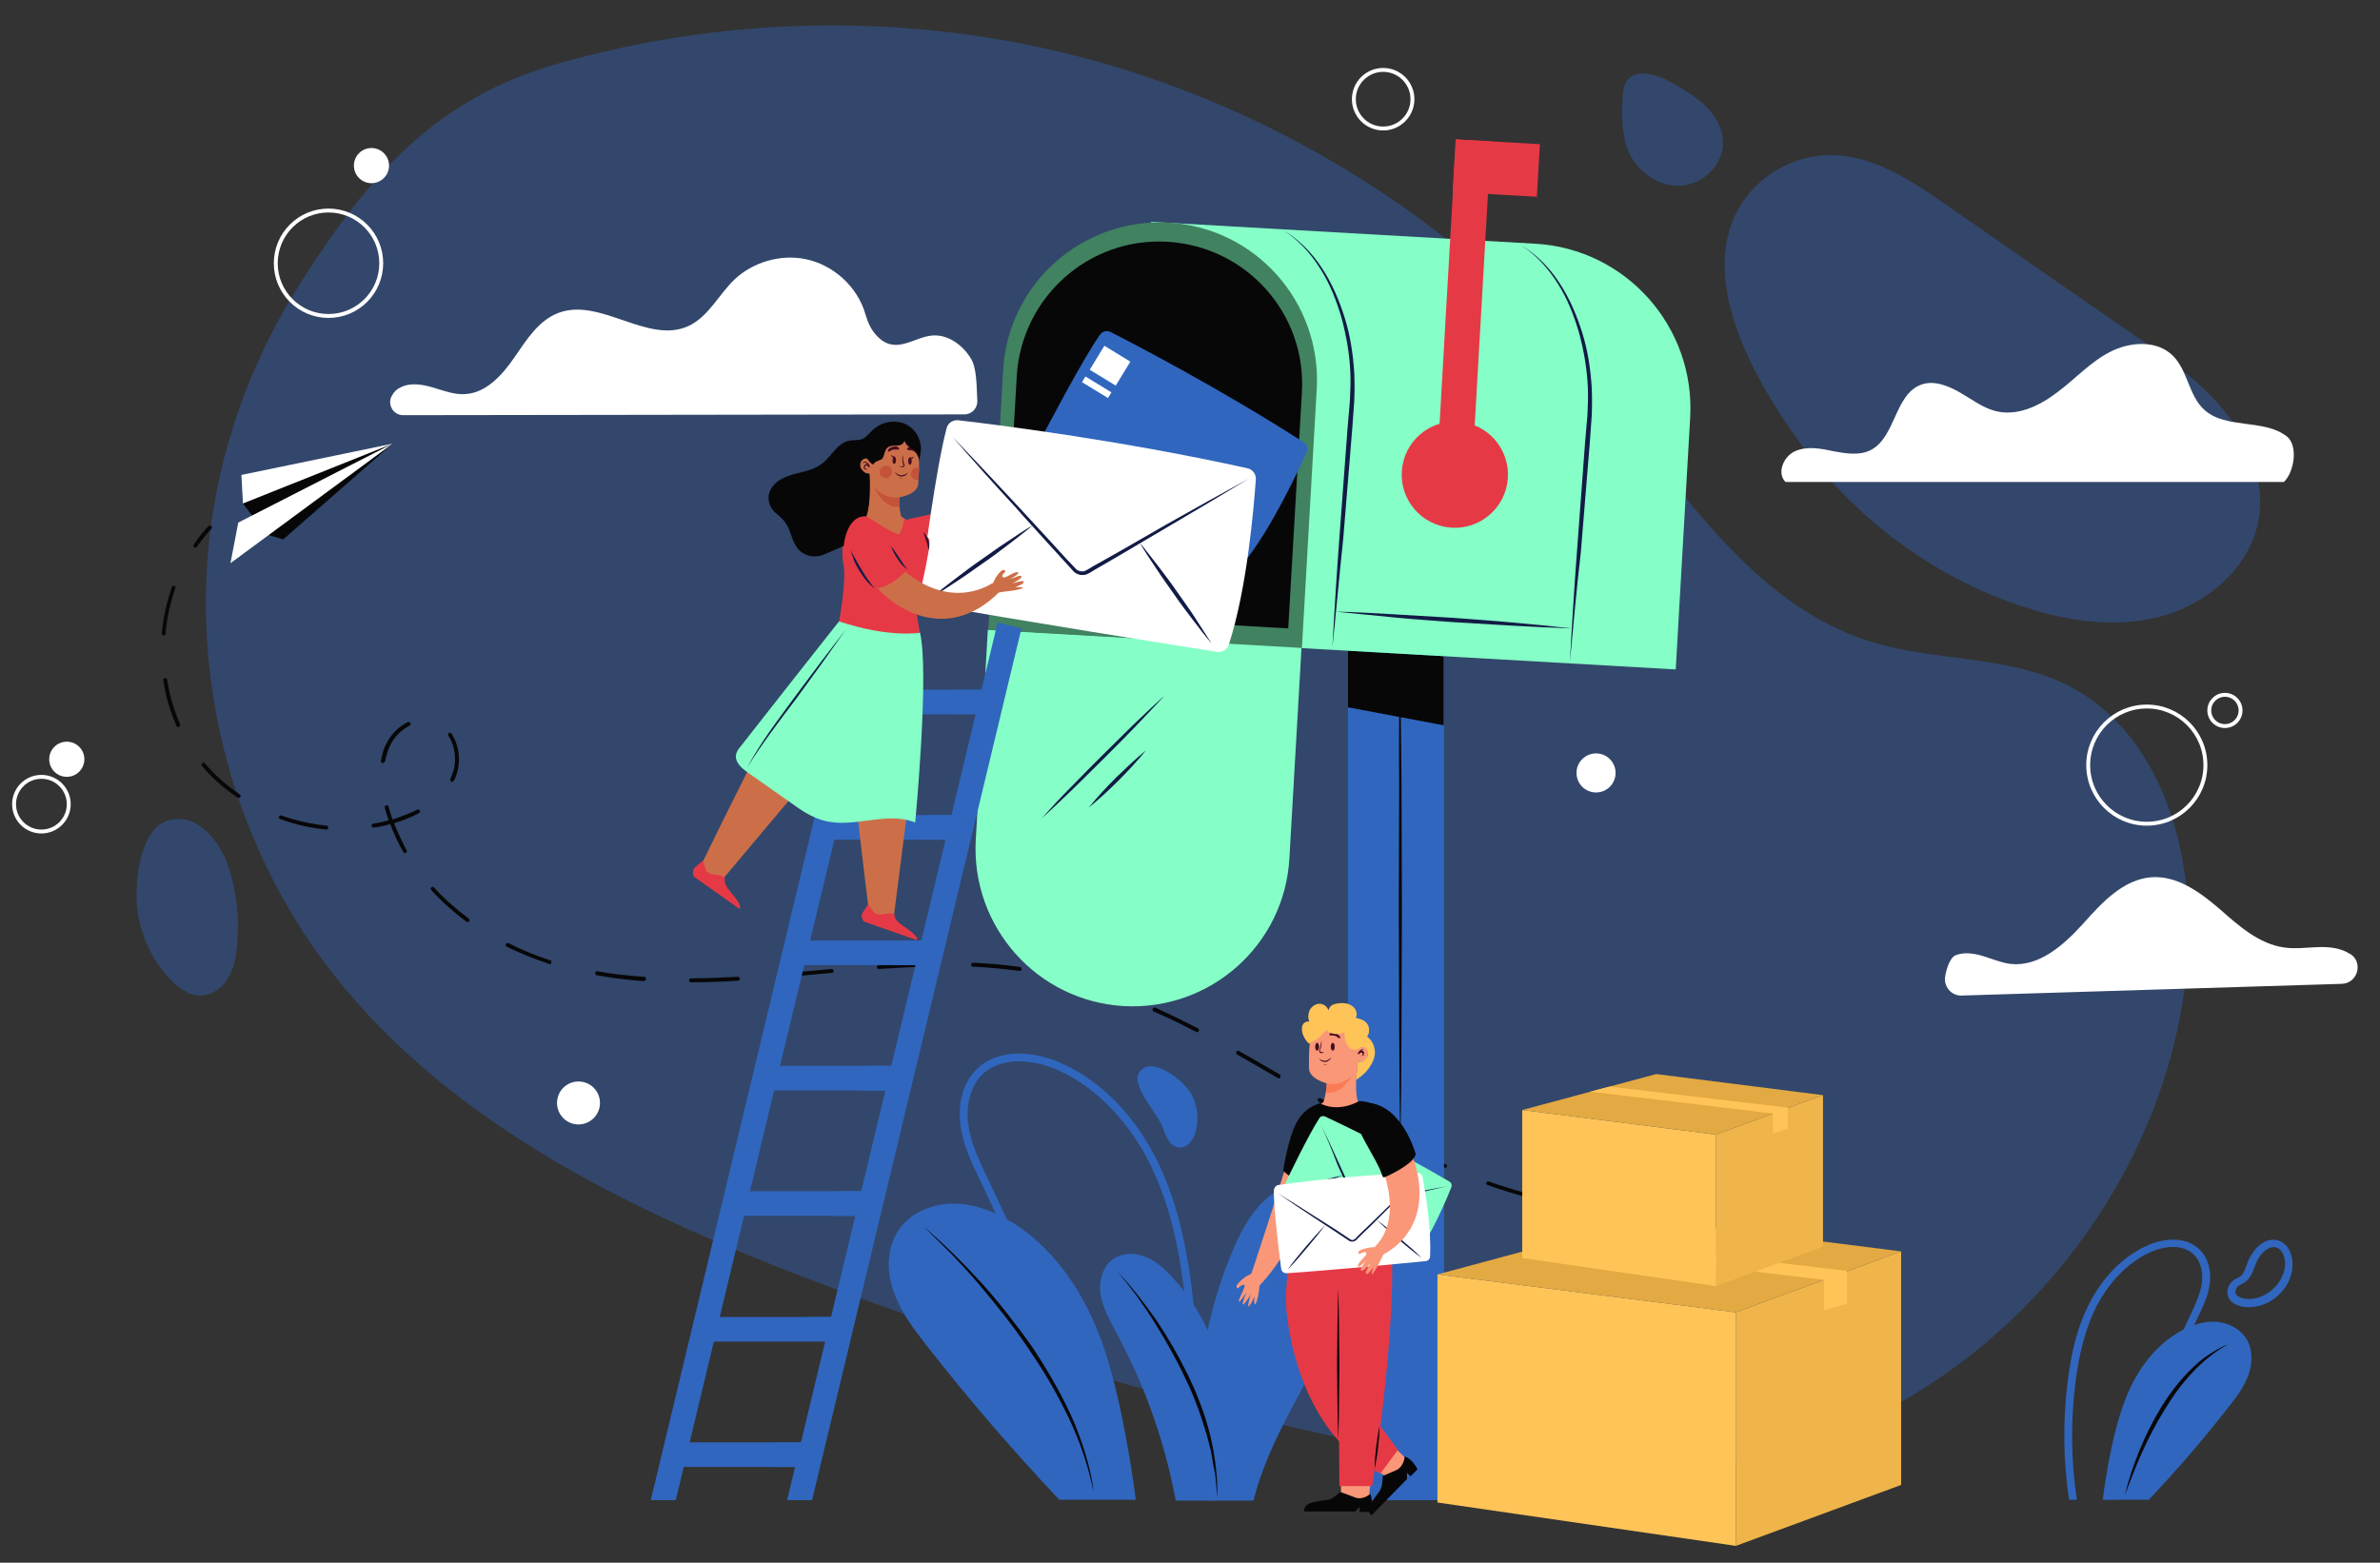<svg xml:space="preserve" style="enable-background:new 0 0 609.3 400.1;" viewBox="0 0 609.3 400.1" y="0px" x="0px" xmlns:xlink="http://www.w3.org/1999/xlink" xmlns="http://www.w3.org/2000/svg" version="1.1">
<rect x="0" y="0" width="609.3" height="400.1" fill="#333333" stroke="none"/>
<style type="text/css">
	.st0{display:none;fill:#BCDFFD;}
	.st1{opacity:0.4;fill:#3066BE;}
	.st2{fill:#080708;}
	.st3{fill:#FFFFFF;}
	.st4{fill:#3066BE;}
	.st5{fill:#85FFC7;}
	.st6{fill:#418261;}
	.st7{fill:#E63946;}
	.st8{fill:#121B46;}
	.st9{fill:#F0B54A;}
	.st10{fill:#FFC457;}
	.st11{fill:#E3A942;}
	.st12{fill:#CC6F49;}
	.st13{fill:#C4533A;}
	.st14{fill:#B00407;}
	.st15{fill:#450D20;}
	.st16{display:none;}
	.st17{display:inline;}
	.st18{fill:#DE4645;}
	.st19{fill:#F7BB8B;}
	.st20{fill:#FF5C5B;}
	.st21{fill:#74B2E8;}
	.st22{fill:#F28766;}
	.st23{fill:#EBA771;}
	.st24{fill:#FA9778;}
	.st25{fill:#FA7C55;}
	.st26{fill:none;stroke:#FFFFFF;stroke-miterlimit:10;}
</style>
<g id="BACKGROUND">
	<g>
		<rect height="500" width="750" class="st0" y="-43.1" x="-71.4"></rect>
		<g>
			<path d="M54.2,133.2c-5.6,39.1,4.7,80.2,28,112.1c29.8,40.7,77.5,64.1,124.6,82.1c42.9,16.4,87.1,29.7,131.9,39.8
				c37.9,8.5,77.7,14.6,115.3,5c56.6-14.5,101.1-67.3,106-125.6c2.3-27.6-6.5-59.5-31.4-71.5c-15.2-7.3-33.2-5.8-49.3-10.7
				c-31.2-9.5-49.7-40.5-70.5-65.7c-35.9-43.4-86.6-74.3-141.7-86.4c-40.8-8.9-83.8-7.5-124,3.9c-31.8,9-48.5,28.6-66.1,56.1
				C65.3,90.7,57.3,111.5,54.2,133.2z" class="st1"></path>
			<path d="M517.8,155.3c11.6,3.8,24.2,5.7,35.9,2.4c11.7-3.3,22.3-12.5,24.5-24.5c1.8-9.8-2.3-20-8.6-27.8
				c-6.3-7.8-14.6-13.6-22.8-19.3c-16.2-11.2-32.4-22.4-48.6-33.7c-8.9-6.2-18.6-12.6-29.4-12.7c-9.7-0.1-19.2,5.5-23.8,13.9
				c-10.4,18.7,4.7,44.5,15.6,59.5C474.8,132.7,495,147.8,517.8,155.3z" class="st1"></path>
			<path d="M417.5,40c2.6,4.8,8,8.1,13.4,7.5c5.4-0.6,10.2-5.4,10.2-10.9c0-3.6-1.9-6.9-4.4-9.4
				c-2.5-2.5-5.7-4.3-8.8-6.1c-4.6-2.6-11.8-4.4-12.4,2.7C415,28.7,415.1,35.6,417.5,40z" class="st1"></path>
			<path d="M35,230.9c0.4,7.2,3.4,14.3,8.3,19.6c2.2,2.3,5,4.5,8.2,4.4c2.9-0.1,5.4-2,6.9-4.5c1.5-2.5,2-5.4,2.3-8.2
				c0.7-6.9-0.1-13.9-2.3-20.5c-2.1-6.2-8.2-14.4-16-11.4C35.9,212.9,34.7,225,35,230.9z" class="st1"></path>
		</g>
	</g>
</g>
<g id="OBJECTS">
	<g>
		<g>
			<g>
				<g>
					<path d="M50,140.2c-0.1,0-0.2,0-0.3-0.1c-0.2-0.2-0.3-0.5-0.1-0.7c1.2-1.7,2.4-3.3,3.8-4.7c0.2-0.2,0.5-0.2,0.7,0
						c0.2,0.2,0.2,0.5,0,0.7c-1.3,1.4-2.6,3-3.7,4.6C50.3,140.2,50.1,140.2,50,140.2z" class="st2"></path>
				</g>
				<g>
					<path d="M415.8,309.9c-3.7,0-7.6-0.3-11.5-0.8c-0.3,0-0.5-0.3-0.4-0.6c0-0.3,0.3-0.5,0.6-0.4
						c3.9,0.5,7.7,0.8,11.4,0.8l0.6,0l0,1L415.8,309.9z M392.5,306.9c0,0-0.1,0-0.1,0c-3.8-0.9-7.7-2.1-11.6-3.5
						c-0.3-0.1-0.4-0.4-0.3-0.6c0.1-0.3,0.4-0.4,0.6-0.3c3.9,1.4,7.8,2.5,11.5,3.5c0.3,0.1,0.4,0.3,0.4,0.6
						C393,306.8,392.8,306.9,392.5,306.9z M369.8,299c-0.1,0-0.1,0-0.2,0c-3.5-1.5-7.2-3.3-10.9-5.1c-0.2-0.1-0.3-0.4-0.2-0.7
						c0.1-0.2,0.4-0.3,0.7-0.2c3.7,1.9,7.4,3.6,10.9,5.1c0.3,0.1,0.4,0.4,0.3,0.7C370.2,298.9,370,299,369.8,299z M348.2,288.2
						c-0.1,0-0.2,0-0.2-0.1l-0.4-0.2c-2.9-1.6-6-3.4-10-5.8c-0.2-0.1-0.3-0.4-0.2-0.7c0.1-0.2,0.4-0.3,0.7-0.2c4,2.4,7.1,4.1,10,5.8
						l0.4,0.2c0.2,0.1,0.3,0.4,0.2,0.7C348.6,288.1,348.4,288.2,348.2,288.2z M327.4,276.1c-0.1,0-0.2,0-0.3-0.1
						c-4.2-2.5-7.4-4.3-10.4-6c-0.2-0.1-0.3-0.4-0.2-0.7c0.1-0.2,0.4-0.3,0.7-0.2c3,1.7,6.3,3.6,10.4,6c0.2,0.1,0.3,0.4,0.2,0.7
						C327.8,276,327.6,276.1,327.4,276.1z M306.4,264.3c-0.1,0-0.2,0-0.2-0.1c-3.8-2-7.3-3.7-10.8-5.2c-0.3-0.1-0.4-0.4-0.3-0.7
						c0.1-0.3,0.4-0.4,0.7-0.3c3.5,1.6,7,3.3,10.9,5.3c0.2,0.1,0.3,0.4,0.2,0.7C306.8,264.2,306.6,264.3,306.4,264.3z M284.4,254.5
						c-0.1,0-0.1,0-0.2,0c-3.9-1.4-7.7-2.6-11.5-3.5c-0.3-0.1-0.4-0.3-0.4-0.6c0.1-0.3,0.3-0.4,0.6-0.4c3.8,1,7.7,2.2,11.6,3.6
						c0.3,0.1,0.4,0.4,0.3,0.6C284.8,254.4,284.6,254.5,284.4,254.5z M176.9,251.5c-0.3,0-0.5-0.2-0.5-0.5c0-0.3,0.2-0.5,0.5-0.5
						c3.7,0,7.7-0.2,12-0.4c0.3,0,0.5,0.2,0.5,0.5c0,0.3-0.2,0.5-0.5,0.5C184.6,251.4,180.6,251.5,176.9,251.5
						C176.9,251.5,176.9,251.5,176.9,251.5z M164.8,251.2C164.8,251.2,164.8,251.2,164.8,251.2c-4.2-0.3-8.3-0.8-12-1.5
						c-0.3,0-0.5-0.3-0.4-0.6c0-0.3,0.3-0.5,0.6-0.4c3.8,0.7,7.8,1.1,11.9,1.4c0.3,0,0.5,0.3,0.5,0.5
						C165.3,251,165.1,251.2,164.8,251.2z M200.9,250.2c-0.3,0-0.5-0.2-0.5-0.5c0-0.3,0.2-0.5,0.5-0.5l2.2-0.2
						c1.8-0.2,3.6-0.3,5.4-0.5l4.4-0.4c0.3,0,0.5,0.2,0.5,0.5c0,0.3-0.2,0.5-0.5,0.5l-4.4,0.4c-1.8,0.2-3.6,0.3-5.4,0.5L200.9,250.2
						C201,250.2,201,250.2,200.9,250.2z M261.1,248.6C261,248.6,261,248.6,261.1,248.6c-3.9-0.5-7.8-0.9-12-1.1
						c-0.3,0-0.5-0.2-0.5-0.5c0-0.3,0.3-0.5,0.5-0.5c4.2,0.2,8.2,0.5,12,1.1c0.3,0,0.5,0.3,0.4,0.6
						C261.5,248.5,261.3,248.6,261.1,248.6z M225,248.1c-0.3,0-0.5-0.2-0.5-0.5c0-0.3,0.2-0.5,0.5-0.5c4.4-0.3,8.4-0.5,12.1-0.6
						c0.2,0,0.5,0.2,0.5,0.5c0,0.3-0.2,0.5-0.5,0.5C233.3,247.6,229.4,247.8,225,248.1C225,248.1,225,248.1,225,248.1z M141,246.9
						l-0.4-0.1c-3.7-1.2-7.4-2.7-10.9-4.4c-0.2-0.1-0.3-0.4-0.2-0.7c0.1-0.2,0.4-0.3,0.7-0.2c3.4,1.7,7,3.2,10.7,4.4l0.3,0.1
						l-0.1,0.5L141,246.9z M119.7,236.1c-0.1,0-0.2,0-0.3-0.1c-3.3-2.5-6.4-5.2-9-8.1c-0.2-0.2-0.2-0.5,0-0.7c0.2-0.2,0.5-0.2,0.7,0
						c2.6,2.9,5.6,5.5,8.9,8c0.2,0.2,0.3,0.5,0.1,0.7C120,236,119.9,236.1,119.7,236.1z M103.6,218.4c-0.2,0-0.3-0.1-0.4-0.3
						c-1.3-2.3-2.4-4.7-3.3-7.1c-1.4,0.4-2.8,0.7-4.2,0.9c-0.3,0-0.5-0.1-0.6-0.4c0-0.3,0.1-0.5,0.4-0.6c1.4-0.2,2.7-0.5,4-0.9
						c-0.4-1-0.7-2.1-1-3.2c-0.1-0.3,0.1-0.5,0.4-0.6c0.3-0.1,0.5,0.1,0.6,0.4c0.3,1.1,0.6,2.1,1,3.2c0.9-0.3,1.7-0.5,2.6-0.9
						c1.3-0.5,2.6-1,3.7-1.6c0.2-0.1,0.5,0,0.7,0.2c0.1,0.2,0,0.5-0.2,0.7c-1.2,0.6-2.5,1.2-3.8,1.7c-0.8,0.3-1.7,0.6-2.6,0.9
						c0.9,2.3,2,4.6,3.2,6.9c0.1,0.2,0.1,0.5-0.2,0.7C103.8,218.4,103.7,218.4,103.6,218.4z M83.6,212.4
						C83.5,212.4,83.5,212.4,83.6,212.4c-4.1-0.4-8.1-1.3-11.9-2.7c-0.3-0.1-0.4-0.4-0.3-0.6c0.1-0.3,0.4-0.4,0.6-0.3
						c3.8,1.3,7.7,2.2,11.6,2.6c0.3,0,0.5,0.3,0.4,0.5C84,212.2,83.8,212.4,83.6,212.4z M61.1,204.3c-0.1,0-0.2,0-0.3-0.1
						c-3.4-2.3-6.5-5-9.1-8.1c-0.2-0.2-0.2-0.5,0.1-0.7c0.2-0.2,0.5-0.2,0.7,0.1c2.5,3,5.5,5.6,8.9,7.9c0.2,0.2,0.3,0.5,0.1,0.7
						C61.4,204.3,61.2,204.3,61.1,204.3z M115.7,200.2c-0.1,0-0.2,0-0.2-0.1c-0.2-0.1-0.3-0.4-0.2-0.7c0.2-0.3,0.3-0.6,0.4-1
						c0.5-1.2,0.8-2.6,0.8-4c0-2.2-0.6-4.3-1.7-6c-0.2-0.2-0.1-0.5,0.1-0.7c0.2-0.2,0.5-0.1,0.7,0.1c1.2,1.9,1.9,4.2,1.9,6.6
						c0,1.5-0.3,3.1-0.8,4.4c-0.1,0.4-0.3,0.7-0.5,1C116,200.1,115.9,200.2,115.7,200.2z M98,195.4C97.9,195.4,97.9,195.4,98,195.4
						c-0.4-0.1-0.5-0.3-0.5-0.6c0.3-1.6,0.7-3.1,1.4-4.4c1.2-2.4,3.2-4.4,5.5-5.5c0.3-0.1,0.5,0,0.7,0.2c0.1,0.2,0,0.5-0.2,0.7
						c-2.1,1-4,2.9-5,5c-0.6,1.2-1,2.6-1.3,4.1C98.4,195.2,98.2,195.4,98,195.4z M45.7,186.2c-0.2,0-0.4-0.1-0.5-0.3
						c-1.6-3.7-2.8-7.6-3.4-11.7c0-0.3,0.1-0.5,0.4-0.6c0.3,0,0.5,0.1,0.6,0.4c0.6,4,1.7,7.8,3.3,11.4c0.1,0.3,0,0.5-0.3,0.7
						C45.8,186.2,45.7,186.2,45.7,186.2z M41.9,162.7C41.9,162.7,41.9,162.7,41.9,162.7c-0.3,0-0.5-0.3-0.5-0.5
						c0.4-4.1,1.3-8.1,2.6-11.9c0.1-0.3,0.4-0.4,0.6-0.3c0.3,0.1,0.4,0.4,0.3,0.6c-1.3,3.7-2.2,7.6-2.5,11.6
						C42.4,162.5,42.2,162.7,41.9,162.7z" class="st2"></path>
				</g>
				<g>
					<path d="M428.5,308.9c-0.2,0-0.5-0.2-0.5-0.4c0-0.3,0.1-0.5,0.4-0.6c2-0.3,3.9-0.7,5.8-1.2
						c0.3-0.1,0.5,0.1,0.6,0.4c0.1,0.3-0.1,0.5-0.4,0.6C432.6,308.1,430.6,308.6,428.5,308.9C428.5,308.9,428.5,308.9,428.5,308.9z" class="st2"></path>
				</g>
			</g>
		</g>
		<g>
			<polygon points="68.1,136.8 72.5,138.1 100.5,113.6 62.2,128.9" class="st2"></polygon>
			<polygon points="61,133.8 59,144.2 100.5,113.6" class="st3"></polygon>
			<polygon points="100.5,113.6 62.2,128.9 61.8,121.6" class="st3"></polygon>
		</g>
	</g>
	<g>
		<path d="M246.9,106.1c1.9,0,3.4-1.6,3.3-3.5c-0.2-3.8-0.1-8.4-1.7-10.9c-2.1-3.4-5.8-6.1-9.8-5.8
			c-4.9,0.4-9.5,5.2-14.3,0c-1.4-1.5-2.2-3.3-2.8-5.3c-2-7.2-8.3-12.9-15.6-14.3c-6.3-1.2-13.2,0.8-17.9,5.2
			c-4.1,3.9-6.7,9.6-11.9,12c-10.4,4.7-22.5-7.4-33.2-3.4c-5.1,1.9-8.2,6.9-11.3,11.4c-3.1,4.5-7.2,9.1-12.6,9.4
			c-2.8,0.2-5.6-0.9-8.3-1.7c-2.7-0.8-5.8-1.3-8.3,0c-0.9,0.4-1.6,1.1-2.1,2c-1.4,2.2,0.2,5.1,2.8,5.1L246.9,106.1z" class="st3"></path>
		<path d="M584.7,123.4c2.7-2.6,3.7-9.4,0.7-11.7c-3-2.3-6.9-2.7-10.6-3.2s-7.7-1-10.5-3.6c-4-3.6-4.2-10.1-8.1-13.9
			c-4.1-4-11-3.5-16-0.9c-5.1,2.6-9,7-13.6,10.4c-4.6,3.5-10.3,6.2-15.9,4.7c-3.3-0.9-6.1-3.1-9.1-4.8s-6.6-3.1-9.8-1.9
			c-6.8,2.5-6.5,13.6-13,16.8c-2.9,1.4-6.4,0.8-9.6,0.2c-3.2-0.7-6.6-1.3-9.6,0s-4.8,5.6-2.5,7.9L584.7,123.4z" class="st3"></path>
		<path d="M599.5,251.9c4-0.1,5.6-5.3,2.3-7.6c0,0,0,0-0.1,0c-2.4-1.6-5.4-1.9-8.3-1.8c-2.9,0.1-5.8,0.5-8.6,0.1
			c-6.5-0.9-11.7-5.6-16.6-9.9c-5-4.3-10.8-8.5-17.3-8.1c-7.3,0.5-12.8,6.5-17.7,12c-4.9,5.4-11.2,11-18.5,10.2
			c-2.4-0.3-4.7-1.3-7-2c-2.3-0.7-4.9-1.1-7.1-0.2c-1.2,0.5-2.2,2.9-2.6,5.3c-0.5,2.6,1.5,5.1,4.2,5L599.5,251.9z" class="st3"></path>
	</g>
	<g>
		<g>
			<path d="M297.7,288.7c0.4,1.1,0.7,2.2,1.4,3.2c0.6,1,1.6,1.8,2.8,1.9c2.1,0.2,3.7-2,4.2-4c0.9-3.3,0.5-7-1.3-10
				c-1.7-2.9-9.8-9.8-13.1-5.3C289.3,277.9,296.6,285.4,297.7,288.7z" class="st4"></path>
			<g>
				<g>
					<g>
						<path d="M337.7,302.4c-5.2-0.8-10.5,1.6-14.2,5.2c-3.8,3.6-6.2,8.4-8.2,13.3c-8.3,19.8-10.6,42.1-6.6,63.3h12.2
							c5.9-23.4,24.6-42.9,28-66.8C349.7,310.5,344.5,303.4,337.7,302.4z" class="st4"></path>
						<g>
							<g>
								<path d="M288.7,379.6c-5.6-11.9-11.2-24.3-16.7-36.3c-6.4-14-12.9-28.5-19.4-42.1c-2-4.2-4.1-8.6-4.7-13.3
									c-0.7-5,0.6-9.7,3.4-12.6c5.1-5.2,13.9-3.9,19.8-1.2c9.4,4.3,17.6,12.7,23.1,23.5c4.4,8.8,7.3,19.1,8.9,32.6
									c2,16.3,1.8,32.9-0.6,49.3h2c2.4-16.5,2.6-33.1,0.6-49.6c-1.7-13.7-4.6-24.2-9.1-33.2c-5.7-11.3-14.2-19.9-24.1-24.4
									c-6.5-3-16.2-4.3-22,1.6c-3.3,3.3-4.8,8.6-4,14.3c0.7,5,2.8,9.5,4.9,13.8c6.5,13.6,13.1,28.1,19.4,42.1
									c5.3,11.7,10.8,23.8,16.3,35.4H288.7z" class="st4"></path>
							</g>
						</g>
						<path d="M290.8,384.1c-1.7-12.8-4.7-29.8-9.1-41.6c-4.6-12.2-12.4-23.7-23.7-30.2c-4.6-2.6-9.8-4.4-15-4.1
							c-5.3,0.3-10.6,2.8-13.3,7.3c-2.8,4.6-2.7,10.5-0.8,15.5c1.8,5.1,5.1,9.4,8.4,13.6c10.7,13.7,22,26.8,33.9,39.4H290.8z" class="st4"></path>
						<path d="M285.8,341.3c7.3,13.4,12.4,27.9,15.2,42.9h9.8c7.4-19,3.3-42.1-10.6-57.1c-2-2.2-4.2-4.2-6.9-5.3
							c-2.7-1.1-6-1.1-8.4,0.6c-2.8,2-3.7,6-3.1,9.4C282.4,335.1,284.2,338.2,285.8,341.3z" class="st4"></path>
					</g>
				</g>
				<g>
					<path d="M236.5,314.1c5.2,4.4,10.1,9.3,14.7,14.3c4.6,5.1,8.8,10.5,12.8,16.1c3.8,5.7,7.3,11.6,10.2,17.9
						c1.4,3.1,2.6,6.4,3.6,9.6c1,3.3,1.8,6.6,2.2,10c-0.7-3.3-1.6-6.6-2.7-9.9c-1.1-3.2-2.4-6.4-3.9-9.5c-1.5-3.1-3.1-6.1-4.8-9
						c-1.7-2.9-3.6-5.8-5.5-8.6c-3.8-5.6-8.1-11-12.5-16.2c-2.2-2.6-4.5-5.1-6.9-7.6C241.4,318.9,239,316.5,236.5,314.1z" class="st2"></path>
				</g>
				<g>
					<path d="M286,325.5c3.7,3.9,7,8.2,10.1,12.6c3,4.5,5.7,9.2,8.1,14.1l1.7,3.7c0.5,1.2,1,2.5,1.5,3.8
						c0.2,0.6,0.5,1.3,0.7,1.9l0.6,1.9c0.4,1.3,0.8,2.6,1.1,3.9c1.3,5.3,1.9,10.7,1.9,16.1l-0.4-4c-0.1-0.7-0.1-1.3-0.2-2l-0.4-2
						c-0.3-1.3-0.4-2.7-0.7-4l-1-3.9c-1.5-5.1-3.3-10.2-5.7-15c-2.3-4.9-4.9-9.5-7.8-14.1c-1.4-2.3-3-4.5-4.5-6.7
						C289.4,329.7,287.8,327.6,286,325.5z" class="st2"></path>
				</g>
			</g>
		</g>
		<g>
			<g>
				<g>
					<g>
						<g>
							<path d="M563.2,320c-3.7-3.7-9.7-2.9-13.7-1c-6,2.7-11.2,8-14.7,14.9c-2.8,5.5-4.5,11.8-5.5,20.1
								c-1.2,9.9-1.1,20,0.4,30h2c-1.5-9.9-1.6-19.9-0.4-29.8c1-8,2.7-14.2,5.3-19.5c3.3-6.4,8.1-11.4,13.7-14
								c3.4-1.6,8.5-2.4,11.4,0.6c1.6,1.6,2.4,4.3,2,7.2c-0.4,2.7-1.6,5.3-2.8,7.9c-3.9,8.2-7.9,16.9-11.7,25.3
								c-3.3,7.4-6.8,14.9-10.2,22.2h2.2c3.3-7,6.6-14.3,9.8-21.4c3.8-8.4,7.8-17.1,11.7-25.3c1.3-2.7,2.6-5.4,3-8.4
								C566.2,325.4,565.3,322.1,563.2,320z" class="st4"></path>
						</g>
					</g>
					<path d="M538.3,384.1c1-7.7,2.8-17.9,5.5-25c2.7-7.4,7.4-14.3,14.3-18.2c2.8-1.6,5.9-2.6,9-2.5
						c3.2,0.2,6.3,1.7,8,4.4c1.7,2.8,1.6,6.3,0.5,9.3c-1.1,3-3.1,5.7-5.1,8.2c-6.4,8.2-13.2,16.1-20.4,23.7H538.3z" class="st4"></path>
				</g>
			</g>
			<g>
				<g>
					<path d="M575.7,334.7c-0.1,0-0.2,0-0.4,0c-2.2-0.1-4-1-4.7-2.3c-0.6-1.1-0.5-2.5,0.4-3.8c0.4-0.6,1.1-1,1.8-1.4
						c0.4-0.2,0.9-0.5,1.1-0.7c0.6-0.7,0.9-1.6,1.3-2.7c0.2-0.6,0.4-1.2,0.7-1.7l0,0c1.4-2.8,4.2-5.4,7.3-4.5
						c2.8,0.8,3.9,4.1,3.7,6.7C586.6,329.9,581.4,334.7,575.7,334.7z M577.8,322.9c-0.2,0.5-0.4,1-0.6,1.5c-0.4,1.1-0.9,2.3-1.7,3.2
						c-0.4,0.5-1.1,0.9-1.7,1.2c-0.4,0.2-0.9,0.5-1.1,0.7c-0.4,0.7-0.5,1.3-0.3,1.8c0.4,0.7,1.6,1.2,3,1.3c0.1,0,0.2,0,0.3,0
						c4.6,0,8.9-4,9.3-8.6c0.1-1.9-0.6-4.1-2.3-4.6C580.8,318.9,578.8,320.8,577.8,322.9L577.8,322.9z" class="st4"></path>
				</g>
			</g>
			<g>
				<path d="M544,382.8c0.9-3.9,2.2-7.7,3.7-11.4c1.5-3.7,3.3-7.3,5.4-10.8c2.1-3.4,4.5-6.7,7.4-9.6
					c1.4-1.4,2.9-2.8,4.6-3.9c1.7-1.1,3.4-2.2,5.3-2.9c-3.5,1.9-6.6,4.5-9.3,7.4c-2.7,2.9-5,6.1-7.1,9.6c-2.1,3.4-3.9,6.9-5.6,10.6
					c-0.8,1.8-1.6,3.7-2.3,5.5C545.4,379,544.7,380.9,544,382.8z" class="st2"></path>
			</g>
		</g>
	</g>
	<g>
		<g>
			<g>
				<rect height="222.7" width="13.7" class="st4" y="161.4" x="345.1"></rect>
				<rect height="222.7" width="13.7" class="st4" y="161.4" x="356"></rect>
			</g>
			<g>
				<g>
					<path d="M358.4,169.3c0.2,10.5,0.3,20.9,0.4,31.4l0.1,31.4l-0.1,31.4l-0.1,15.7l-0.2,15.7l-0.2-15.7l-0.1-15.7
						l-0.1-31.4l0.1-31.4C358.1,190.2,358.2,179.8,358.4,169.3z" class="st2"></path>
				</g>
				<polygon points="345.1,166.6 345.1,181.1 369.6,185.7 369.6,168" class="st2"></polygon>
			</g>
		</g>
		<g>
			<g>
				<path d="M294.7,56.8l98.3,5.6c23.3,1.3,41,21.3,39.7,44.5l-3.7,64.5l-140.4-8L294.7,56.8z" class="st5"></path>
				<path d="M287.7,257.6L287.7,257.6c-22.2-1.3-39.1-20.3-37.9-42.5l3.1-53.9l80.3,4.6l-3.1,53.9
					C328.9,241.9,309.9,258.8,287.7,257.6z" class="st5"></path>
				<path d="M299.2,57L299.2,57c22.2,1.3,39.1,20.3,37.9,42.5l-3.8,66.4l-80.3-4.6l3.8-66.4C258,72.7,277,55.8,299.2,57
					z" class="st6"></path>
				<path d="M298.9,61.9L298.9,61.9c20.2,1.2,35.6,18.4,34.4,38.6l-3.5,60.4l-73-4.2l3.5-60.4
					C261.5,76.1,278.8,60.7,298.9,61.9z" class="st2"></path>
			</g>
			<g>
				
					<ellipse ry="13.6" rx="13.6" cy="121.6" cx="372.4" class="st7" transform="matrix(0.26 -0.966 0.966 0.26 158.16 449.652)"></ellipse>
				
					<rect height="85.6" width="9" class="st7" transform="matrix(0.998 5.724016e-02 -5.724016e-02 0.998 5.119 -21.33)" y="35.9" x="370.4"></rect>
				
					<rect height="13.5" width="21.6" class="st7" transform="matrix(0.998 5.723656e-02 -5.723656e-02 0.998 3.091 -21.865)" y="36.3" x="372.4"></rect>
			</g>
			<g>
				<g>
					<path d="M401.9,169.6c0.5-9.4,1.1-18.8,1.8-28.2l2.1-28.2l0.6-7c0.1-2.3,0.2-4.7,0.1-7c-0.2-4.7-1-9.3-2.2-13.8
						c-1.3-4.5-3-8.9-5.5-12.8c-2.5-4-5.7-7.5-9.7-10c4.1,2.4,7.5,5.8,10.1,9.8c2.6,3.9,4.5,8.4,5.9,12.9c1.4,4.5,2.1,9.2,2.4,14
						c0.1,2.4,0.1,4.7,0,7.1l-0.5,7l-2.3,28.1C403.6,150.8,402.8,160.2,401.9,169.6z" class="st8"></path>
				</g>
				<g>
					<path d="M341.1,165.8c0.5-9.4,1.1-18.8,1.8-28.2l2.1-28.2l0.6-7c0.1-2.3,0.2-4.7,0.1-7c-0.2-4.7-1-9.3-2.2-13.8
						c-1.3-4.5-3-8.9-5.5-12.8c-2.5-4-5.7-7.5-9.7-10c4.1,2.4,7.5,5.8,10.1,9.8c2.6,3.9,4.5,8.4,5.9,12.9c1.4,4.5,2.1,9.2,2.4,14
						c0.1,2.4,0.1,4.7,0,7.1l-0.5,7l-2.3,28.1C342.9,147.1,342.1,156.4,341.1,165.8z" class="st8"></path>
				</g>
				<g>
					<path d="M341.9,156.6c5.1,0.1,10.1,0.4,15.2,0.7c5,0.3,10.1,0.6,15.1,0.9c5,0.4,10.1,0.7,15.1,1.2l7.6,0.7
						c2.5,0.3,5,0.5,7.5,0.8c-2.5-0.1-5.1-0.2-7.6-0.3l-7.6-0.4c-5-0.3-10.1-0.6-15.1-0.9c-5-0.4-10.1-0.7-15.1-1.2
						C351.9,157.6,346.9,157.1,341.9,156.6z" class="st8"></path>
				</g>
			</g>
			<g>
				<g>
					<path d="M266.7,209.5c2.5-2.8,5-5.5,7.6-8.1c2.6-2.7,5.2-5.3,7.8-7.9c2.6-2.6,5.3-5.2,7.9-7.8l4-3.8
						c1.4-1.3,2.7-2.5,4.1-3.8c-1.2,1.4-2.5,2.7-3.8,4.1l-3.8,4c-2.6,2.7-5.2,5.3-7.8,7.9c-2.6,2.6-5.3,5.2-7.9,7.8
						C272.2,204.4,269.5,207,266.7,209.5z" class="st8"></path>
				</g>
				<g>
					<path d="M278.7,206.8c2.2-2.7,4.6-5.3,7-7.7c2.5-2.4,5-4.8,7.7-7c-2.2,2.7-4.6,5.3-7,7.7
						C284,202.2,281.4,204.6,278.7,206.8z" class="st8"></path>
				</g>
			</g>
		</g>
	</g>
	<g>
		<g>
			<g>
				<polygon points="444.4,336 444.4,395.8 486.7,380.2 486.7,320.4" class="st9"></polygon>
				<polygon points="368,326.3 368,384.7 444.4,395.8 444.4,336" class="st10"></polygon>
				<polygon points="368,326.3 444.4,336 486.7,320.4 420.8,312.1" class="st11"></polygon>
				<polygon points="467,327.7 467,335.5 472.8,333.8 472.8,325.4 402.5,317 394.8,319.1" class="st10"></polygon>
			</g>
		</g>
		<g>
			<g>
				<polygon points="439.3,290.5 439.3,329.3 466.7,319.2 466.7,280.4" class="st9"></polygon>
				<polygon points="389.7,284.2 389.7,322.1 439.3,329.3 439.3,290.5" class="st10" id="E9C471_8_"></polygon>
				<polygon points="389.7,284.2 439.3,290.5 466.7,280.4 424,275" class="st11"></polygon>
				<polygon points="453.9,285.1 453.9,290.2 457.7,289 457.7,283.6 412.1,278.2 407.1,279.5" class="st10"></polygon>
			</g>
		</g>
	</g>
	<g>
		<g>
			<g>
				<g>
					<polygon points="173,384.1 226.6,160.9 220.5,159.4 166.6,384.1" class="st4"></polygon>
				</g>
				<g>
					<rect height="6.3" width="34.2" class="st4" y="176.6" x="218.2"></rect>
				</g>
				<g>
					<rect height="6.3" width="34.2" class="st4" y="208.7" x="210.4"></rect>
				</g>
				<g>
					<rect height="6.3" width="34.2" class="st4" y="240.8" x="202.7"></rect>
				</g>
				<g>
					<rect height="6.3" width="34.2" class="st4" y="272.9" x="195"></rect>
				</g>
				<g>
					<rect height="6.3" width="34.2" class="st4" y="305" x="187.3"></rect>
				</g>
				<g>
					<rect height="6.3" width="34.2" class="st4" y="337.2" x="179.6"></rect>
				</g>
				<g>
					<rect height="6.3" width="34.2" class="st4" y="369.3" x="171.9"></rect>
				</g>
				<g>
					<g>
						<polygon points="199,369.3 205.5,369.3 204,375.6 197.5,375.6" class="st4"></polygon>
						<polygon points="213.2,337.2 211.7,343.4 205.2,343.4 206.7,337.2" class="st4"></polygon>
						<polygon points="220.9,305 219.4,311.3 213,311.3 214.5,305" class="st4"></polygon>
						<polygon points="222.2,272.9 228.6,272.9 227.1,279.2 220.7,279.2" class="st4"></polygon>
						<polygon points="236.3,240.8 234.8,247.1 228.4,247.1 229.9,240.8" class="st4"></polygon>
						<polygon points="244.1,208.7 242.5,215 236.1,215 237.6,208.7" class="st4"></polygon>
						<polygon points="251.8,176.6 250.3,182.8 243.8,182.8 245.3,176.6" class="st4"></polygon>
					</g>
				</g>
				<g>
					<polygon points="207.9,384.1 261.5,160.9 255.4,159.4 201.5,384.1" class="st4"></polygon>
				</g>
			</g>
		</g>
		<g>
			<g>
				<g>
					<path d="M240.9,139.9c8.7-1.7,22.1-5.4,32-13.7l-1.5-2.7c0,0-19.4,5.3-31.4,8.2
						C240.5,134.5,240.8,137.2,240.9,139.9z" class="st12"></path>
					<path d="M271.2,126.5c0,0,5,0,6.6-0.8c0.1-0.1,0.1-0.2,0-0.2c-0.2-0.1-0.8-0.2-2-0.1c0,0,2.5-1,2.7-1.4
						c0.2-0.4-3.1,0.3-3.1,0.3s2.7-1.4,2.7-1.8c0-0.4-3.2,0.7-3.2,0.7s2.7-1.6,2.5-1.8c-0.4-0.5-4.2,1.6-4.4,1.2
						c-0.2-0.4,0.5-1.2,0.9-1.6c0.1-0.1,0.1-0.2,0-0.3c-0.2-0.1-0.5-0.3-1,0.1c-0.7,0.6-2.2,1.8-3.1,3.9L271.2,126.5z" class="st12"></path>
				</g>
				<path d="M231.4,133.2l13-2.9c0,0,2,7.7,1,8.8s-12.6,2.6-12.6,2.6L231.4,133.2z" class="st7"></path>
			</g>
			<g>
				<g>
					<path d="M284.3,85c5.9,3,27.9,14.4,49.4,28.2c0.9,0.6,1.2,1.7,0.8,2.6c-2.2,4.8-8.8,19.2-16,28.2
						c-0.6,0.8-1.7,1-2.6,0.5c-6.8-3.8-34.7-19.4-49.3-28.1c-0.9-0.6-1.3-1.8-0.8-2.7c2.8-5.3,11.2-21.4,15.8-28
						C282.3,84.8,283.4,84.5,284.3,85z" class="st4"></path>
					<g>
						
							<rect height="7.2" width="7.8" class="st3" transform="matrix(0.853 0.521 -0.521 0.853 90.629 -134.446)" y="90.2" x="280.3"></rect>
						
							<rect height="1.7" width="7.8" class="st3" transform="matrix(0.853 0.521 -0.521 0.853 93.008 -131.888)" y="98.5" x="276.9"></rect>
					</g>
				</g>
				<g>
					<path d="M245.3,107.6c8.7,1,41.1,5,74.1,12.3c1.3,0.3,2.2,1.5,2.1,2.9c-0.5,6.9-2.2,27.8-6.9,42.2
						c-0.4,1.3-1.7,2.1-3,1.9c-10.1-1.6-51.9-8.2-73.9-12.2c-1.4-0.3-2.4-1.6-2.2-3c1-7.8,4.1-31.7,6.8-41.9
						C242.6,108.3,243.9,107.5,245.3,107.6z" class="st3"></path>
					<g>
						<g>
							<path d="M243.8,111.8c5.7,5.9,11.2,11.8,16.8,17.8c2.8,3,5.5,6,8.3,9l4.1,4.5l2.1,2.2c0.4,0.4,0.6,0.7,1,0.8
								c0.4,0.2,0.8,0.2,1.2,0.2c0.2,0,0.4-0.1,0.6-0.2c0.2-0.1,0.4-0.2,0.6-0.3l1.3-0.8l2.7-1.5l5.3-3c3.5-2,7.1-4.1,10.6-6.1
								l10.7-6l10.7-5.9l-10.5,6.3l-10.5,6.2c-3.5,2.1-7,4.1-10.5,6.2l-5.3,3.1l-2.6,1.5l-1.3,0.8c-0.4,0.2-1,0.6-1.6,0.6
								c-0.6,0.1-1.2,0-1.8-0.3c-0.5-0.2-1-0.7-1.3-1.1l-2.1-2.3l-4.1-4.5c-2.7-3-5.5-6-8.2-9.1C254.6,124.1,249.2,118,243.8,111.8z" class="st8"></path>
						</g>
						<g>
							<path d="M238.6,152.9c2-1.7,4.1-3.3,6.2-4.9c2.1-1.6,4.2-3.2,6.4-4.7c2.2-1.5,4.3-3.1,6.5-4.5l3.3-2.2
								c1.1-0.7,2.2-1.4,3.4-2.1c-1,0.9-2.1,1.7-3.1,2.5l-3.1,2.4c-2.1,1.6-4.2,3.2-6.4,4.7c-2.2,1.5-4.3,3.1-6.5,4.5
								C243,150.1,240.8,151.6,238.6,152.9z" class="st8"></path>
						</g>
						<g>
							<path d="M310.2,164.8c-1.7-2-3.3-4.1-4.9-6.2c-1.6-2.1-3.2-4.2-4.7-6.4c-1.5-2.2-3.1-4.3-4.5-6.5l-2.2-3.3
								c-0.7-1.1-1.4-2.2-2.1-3.4c0.9,1,1.7,2.1,2.5,3.1l2.4,3.1c1.6,2.1,3.2,4.2,4.7,6.4c1.5,2.2,3.1,4.3,4.5,6.5
								C307.4,160.4,308.8,162.6,310.2,164.8z" class="st8"></path>
						</g>
					</g>
				</g>
			</g>
			<g>
				<g>
					<g>
						<g>
							<path d="M218.4,198c1.6,15.9,3.9,34.2,3.9,34.2l2.4,2.7l4.1-0.1l3.8-29.6C227.8,202.9,223.1,200.4,218.4,198z" class="st12"></path>
						</g>
						<path d="M222.4,231.6c0-0.1-0.2-0.1-0.2,0c-0.2,0.4-0.8,1.2-1.3,2c-0.6,0.9-0.1,1.8,0.1,2.2
							c0.1,0.1,0.2,0.2,0.3,0.2l13.4,4.7c0,0,0.9-0.7-3-3.3c-4-2.6-1.9-3.2-3.3-3.5c-1.4-0.3-3.7,1-4.7-0.4
							C222.9,232.5,222.5,231.9,222.4,231.6z" class="st7"></path>
					</g>
					<g>
						<g>
							<path d="M196.7,187.2c-7.7,14.6-16.7,33.3-16.7,33.3l0.8,3.8l4.4,0.6l25.8-30.7
								C206.1,192,201.3,189.7,196.7,187.2z" class="st12"></path>
						</g>
						<path d="M180.1,220.5c0-0.1-0.1-0.1-0.2-0.1c-0.3,0.3-1.1,1-1.9,1.6c-0.8,0.7-0.6,1.7-0.5,2.2
							c0,0.1,0.1,0.2,0.2,0.3l11.6,8.2c0,0,1.1-0.4-2-4c-3.1-3.6-0.9-3.6-2.2-4.3s-3.8-0.1-4.4-1.7
							C180.3,221.6,180.1,220.8,180.1,220.5z" class="st7"></path>
					</g>
					<g>
						<path d="M214.8,159.1c-8.4,10.6-16.8,21.3-25.1,31.9c-0.6,0.7-1.2,1.5-1.3,2.4c-0.2,1.8,1.4,3.2,2.9,4.3
							c3.7,2.6,7.4,5.2,11.1,7.8c2.6,1.9,5.4,3.8,8.5,4.6c7.6,2.1,16.1-2.5,23.4,0.5c0,0,3.7-38.9,1.2-48.7L214.8,159.1z" class="st5"></path>
						<g>
							<path d="M216.6,161.1c-2.1,3-4.2,5.9-6.3,8.9l-6.4,8.8c-2.2,2.9-4.4,5.8-6.5,8.7c-2.1,2.9-4.2,5.9-6.1,9
								c1.7-3.2,3.7-6.3,5.8-9.3c2.1-3,4.3-5.9,6.4-8.8l6.5-8.7C212.1,166.9,214.4,164,216.6,161.1z" class="st8"></path>
						</g>
					</g>
				</g>
				<g>
					<g>
						<g>
							<path d="M221.5,132.5c1.4-3.1,1.1-10.5,1-11.3c0,0,0-0.1,0-0.1l8.1,5.2c-0.2,0.2-0.3,0.5-0.3,0.9l0,0
								c-0.1,0.7-0.1,1.7,0,2.6c0.1,1.3,0.4,2.4,0.4,2.4l2.3,1.7l-2.3,4.1L221.5,132.5z" class="st12"></path>
							<path d="M230.3,129.8c-4.6,0.3-6.6-5.3-6.7-5.5c0.8,1.4,1.9,2.1,3.1,2.5c1.4,0.5,2.9,0.4,3.5,0.4c0,0,0,0,0,0
								C230.2,127.9,230.2,128.9,230.3,129.8z" class="st13"></path>
						</g>
						<g>
							<g>
								<path d="M214.8,159.1c0,0,2-10.4,1.1-14.9s0.6-12.6,5.8-12.1c0,0,7.7,5.1,8.5,4.6s1.3-4,1.3-4s5.8,3.8,6.4,5.5
									c0.6,1.7-3.4,18-3.4,18l1,5.8C235.5,162,227.7,163.4,214.8,159.1z" class="st7"></path>
							</g>
							<g>
								<path d="M236.4,136.3c0,0,1.5,1.9,1.4,4.6" class="st14"></path>
								<path d="M236.4,136.3c0.3,0.3,0.6,0.6,0.8,1c0.2,0.4,0.4,0.7,0.5,1.1c0.2,0.8,0.3,1.7,0.1,2.5
									c-0.1-0.4-0.1-0.8-0.2-1.2c-0.1-0.4-0.2-0.8-0.3-1.1C237,137.8,236.7,137.1,236.4,136.3z" class="st8"></path>
							</g>
						</g>
					</g>
					<g>
						<g>
							<path d="M254.1,149.3c-11.1,6.7-24-1.1-28.7-11.5c-0.3-0.6-0.5-1.1-0.7-1.5c-0.5,0.7-1,1.5-1.4,2.2
								c-1.1,1.9-2,3.8-3.6,5.3c7,12.9,22.8,21.2,36.1,7.8C255.3,151,254.7,150.1,254.1,149.3z" class="st12"></path>
							<path d="M255.2,151.8c2.2-0.5,4.5-0.4,6.6-1.2c0.1-0.1,0.2-0.1-0.1-0.2c-0.3-0.1-1.5-0.1-1.9,0
								c0.5-0.3,2.3-0.8,2.3-1.4s-2.6,0.3-2.9,0.4c0.4-0.3,2.4-1.2,2.3-1.8s-2.5,0.6-2.9,0.7c0.2-0.1,2.4-1.4,2.1-1.7
								c-0.8-0.6-3.2,1.6-3.9,1.2c-0.7-0.4,0.5-1.2,0.6-1.5c0-0.1-0.4-0.7-1.1-0.1c-1,0.9-2.1,2.6-2.4,4.2
								C254.2,150.9,254.7,151.3,255.2,151.8z" class="st12"></path>
						</g>
						<g>
							<path d="M223.9,150.6c0,0-5-4.7-6.8-11.5c0,0,4.6-4.9,6.3-4.9s6.4,10.1,8.7,11.8
								C232.2,145.9,227.9,150.8,223.9,150.6z" class="st7"></path>
							<g>
								<g>
									<path d="M217.7,140.8c1,1.7,1.9,3.5,2.9,5.1c0.5,0.8,1,1.7,1.6,2.5c0.6,0.8,1.1,1.6,1.8,2.3
										c-0.8-0.5-1.5-1.3-2.2-2c-0.6-0.8-1.2-1.6-1.7-2.4c-0.5-0.9-1-1.7-1.4-2.6C218.4,142.6,218,141.7,217.7,140.8z" class="st8"></path>
								</g>
								<g>
									<path d="M228.1,139.8c0.8,1,1.4,2,2.1,3l1,1.5c0.3,0.5,0.7,1,1.1,1.5c-0.5-0.3-1-0.8-1.4-1.2
										c-0.4-0.5-0.8-1-1.1-1.5C229.1,142.1,228.5,141,228.1,139.8z" class="st8"></path>
								</g>
							</g>
						</g>
					</g>
				</g>
				<g>
					<g>
						<path d="M234.4,112.5c-0.9-2.9-6-4.3-9.8-1.4c-1.8,1.4-2.3,4-2.3,6.4c-0.1,0-0.2-0.1-0.2-0.1
							c-0.7-0.2-1.5,0.3-1.8,1c-0.2,0.5-0.1,1.2,0.2,1.7c0.2,0.4,0.6,0.8,1.1,1c0.1,0.1,0.6,0.2,1,0.2c0.2,1.6,1,3.1,2.2,4.2
							c1.5,1.4,3.5,2.1,5.5,1.8c1.6-0.2,4-1.1,4.6-2.7c0.2-0.4,0.2-0.9,0.2-1.3l0-0.3c0.1-1,0.1-2,0.2-3.1
							C235.3,117.3,235.1,114.7,234.4,112.5z" class="st12"></path>
						<g>
							<g>
								<path d="M235.1,122.9c-0.1,0-0.3,0-0.4,0c-0.9-0.1-1.6-0.8-1.5-1.7c0.1-0.9,0.8-1.6,1.7-1.5
									c0.1,0,0.3,0,0.4,0.1C235.2,120.8,235.1,121.9,235.1,122.9z" class="st13"></path>
								<path d="M225.2,120.7c-0.1,0.9,0.6,1.6,1.5,1.7c0.9,0.1,1.6-0.6,1.7-1.5c0.1-0.9-0.6-1.6-1.5-1.7
									C226,119.2,225.2,119.9,225.2,120.7z" class="st13"></path>
							</g>
							<g>
								<g>
									<path d="M232.5,118c0,0.5,0.2,1,0.4,1c0.3,0,0.5-0.4,0.5-0.9c0-0.5-0.2-1-0.4-1
										C232.7,117.1,232.5,117.5,232.5,118z" class="st15"></path>
									<path d="M234,116.9c-0.1,0.1-0.2,0.3-0.3,0.4c-0.1,0.1-0.3,0.2-0.5,0.2l0,0c-0.1,0-0.2,0-0.2-0.1
										c0-0.1,0-0.2,0.1-0.2c0,0,0,0,0,0C233.4,117.2,233.7,117,234,116.9L234,116.9C233.9,116.8,233.9,116.8,234,116.9
										C234,116.8,234,116.9,234,116.9z" class="st15"></path>
								</g>
								<g>
									<path d="M229.4,117.9c0,0.5-0.3,0.9-0.5,0.9c-0.3,0-0.4-0.5-0.4-1c0-0.5,0.3-0.9,0.5-0.9
										C229.2,116.9,229.4,117.3,229.4,117.9z" class="st15"></path>
									<path d="M228.2,116.5c0.2,0.2,0.5,0.4,0.7,0.4c0.1,0,0.2,0.1,0.2,0.2c0,0.1-0.1,0.2-0.2,0.2c0,0,0,0,0,0l0,0
										c-0.2-0.1-0.3-0.2-0.5-0.3C228.2,116.8,228.1,116.7,228.2,116.5C228.1,116.5,228.1,116.5,228.2,116.5
										C228.1,116.4,228.1,116.5,228.2,116.5L228.2,116.5z" class="st15"></path>
								</g>
							</g>
							<g>
								<path d="M232.5,120.9c-0.2,0.3-0.4,0.6-0.7,0.8c-0.3,0.2-0.7,0.3-1.1,0.3c-0.4,0-0.7-0.2-1-0.4
									c-0.1-0.1-0.3-0.3-0.4-0.4c-0.1-0.1-0.2-0.3-0.3-0.4c0.1,0.1,0.3,0.2,0.4,0.3c0.1,0.1,0.3,0.2,0.4,0.3
									c0.3,0.2,0.6,0.3,0.9,0.3c0.3,0,0.6-0.1,0.9-0.2C232,121.3,232.2,121.2,232.5,120.9z" class="st15"></path>
								<path d="M231.2,122.5c-0.1,0.1-0.3,0.1-0.5,0.1c-0.2,0-0.4-0.1-0.5-0.2c0.2,0,0.3,0.1,0.5,0.1
									C230.8,122.6,231,122.6,231.2,122.5z" class="st15"></path>
							</g>
							<g>
								<path d="M230,114.6c-0.2-0.2-0.4-0.3-0.7-0.3c-0.3,0-0.5,0-0.8,0.1c-0.3,0.1-0.5,0.2-0.7,0.3
									c-0.2,0.2-0.4,0.4-0.5,0.6c-0.1,0.1,0,0.2,0.1,0.3c0.1,0.1,0.2,0,0.3,0l0,0c0.2-0.1,0.3-0.3,0.5-0.3
									c0.2-0.1,0.3-0.1,0.5-0.2c0.2,0,0.4,0,0.6,0c0.2,0,0.4,0,0.6,0l0.1,0c0.1,0,0.2-0.1,0.2-0.3C230,114.7,230,114.6,230,114.6z" class="st15"></path>
								<path d="M232.3,114.7c0.2-0.2,0.5-0.2,0.7-0.2c0.3,0,0.5,0.1,0.8,0.2c0.2,0.1,0.5,0.2,0.7,0.4
									c0.2,0.2,0.3,0.4,0.4,0.6c0.1,0.1,0,0.2-0.1,0.3c-0.1,0-0.2,0-0.3,0l0,0c-0.1-0.1-0.3-0.3-0.4-0.4c-0.1-0.1-0.3-0.2-0.5-0.2
									c-0.2-0.1-0.4-0.1-0.5-0.1c-0.2,0-0.4,0-0.6-0.1l-0.1,0c-0.1,0-0.2-0.2-0.2-0.3C232.2,114.8,232.3,114.8,232.3,114.7z" class="st15"></path>
							</g>
							<path d="M231.1,116.5c0.1,0.4,0.1,0.7,0.1,1.1c0,0.4,0.1,0.7,0.2,1c0,0.1,0,0.2,0.1,0.2c0,0.1,0.1,0.2,0.1,0.3
								c0,0.2-0.2,0.5-0.4,0.5c-0.2,0.1-0.4,0.1-0.6,0c-0.2-0.1-0.3-0.2-0.5-0.3c0.3,0.1,0.7,0.3,1,0.1c0.1-0.1,0.2-0.2,0.2-0.3
								c0-0.1,0-0.1-0.1-0.2c0-0.1-0.1-0.2-0.1-0.3c-0.1-0.4-0.1-0.7-0.1-1.1C231,117.2,231.1,116.9,231.1,116.5z" class="st15"></path>
							<path d="M220.8,118.9c0-0.2,0.1-0.5,0.3-0.6c0.2-0.2,0.5-0.1,0.7,0c0.2,0.1,0.4,0.3,0.6,0.5
								c0.1,0.2,0.2,0.4,0.3,0.6c0,0.1,0,0.2-0.1,0.2c-0.1,0-0.1,0-0.2,0l0,0c-0.1-0.2-0.3-0.3-0.5-0.4c-0.1,0-0.2,0-0.2,0
								c-0.1,0-0.1,0.1-0.2,0.2c-0.1,0.2-0.2,0.4,0,0.6c0.2,0.1,0.5,0.1,0.7,0.1c-0.2,0.1-0.5,0.2-0.8,0.1c-0.1-0.1-0.2-0.2-0.3-0.4
								c0-0.2,0-0.3,0.1-0.4c0-0.1,0.1-0.3,0.2-0.4c0.1-0.1,0.3-0.1,0.5-0.1c0.3,0.1,0.5,0.3,0.7,0.5l-0.3,0.1
								c-0.1-0.4-0.3-0.8-0.7-1c-0.2-0.1-0.4-0.1-0.5-0.1C221,118.5,220.9,118.7,220.8,118.9z" class="st15"></path>
						</g>
					</g>
					<path d="M230.3,108.1C230.3,108.1,230.2,108.1,230.3,108.1c-2.5-0.5-5.1,0.3-6.9,2c-0.8,0.8-1.6,1.8-2.6,2.3
						c-1,0.4-2.2,0.2-3.3,0.4c-1.6,0.3-2.9,1.4-3.9,2.6c-1.1,1.2-2,2.5-3.3,3.4c-1.6,1.2-3.5,1.7-5.4,2.2c-2.2,0.5-4.5,1.1-6.2,2.6
						c-1.3,1.1-2.2,2.8-1.9,4.5c0.1,1.1,0.7,2.2,1.5,3c0.9,0.8,1.9,1.5,2.6,2.5c1.5,1.9,1.7,4.7,3.2,6.7c1.2,1.6,3.3,2.4,5.3,2.1
						c1-0.1,2-0.6,2.9-1c1.1-0.5,2.1-0.9,3.2-1.4c0.1-0.1,0.3-0.1,0.5-0.2c0.4-3.9,2.2-7.9,5.8-7.6c1.2-3.1,0.9-9.8,0.8-10.9
						c-0.4,0-0.8-0.1-1-0.2c-0.4-0.2-0.8-0.6-1.1-1c-0.3-0.5-0.4-1.1-0.2-1.7c0.3-0.7,1-1.2,1.7-1c0.4,0.7,0.9,1.2,1.6,1.6
						c0-0.4,0.5-0.7,0.9-0.9c0.4-0.2,0.8-0.3,1.2-0.5c0.8-0.7,0.6-2.1,1.4-2.9c0.4-0.4,1.1-0.6,1.7-0.6c0.6,0,1.3,0,1.8-0.2
						c0.6-0.2,1.1-0.9,0.9-1.5c0,0.8,0.6,1.6,1.2,2c0.3,0.3,0.7,0.4,1.1,0.7c0.7,0.6,1.2,1.6,1.5,2.5c0,0.2,0,0.4,0,0.5l0.4-2.2
						C236.2,112.3,233.9,108.8,230.3,108.1z" class="st2"></path>
				</g>
			</g>
		</g>
	</g>
	<g class="st16">
		<g class="st17">
			<path d="M55.4,342.5c0,0,10.4,3.8,17.7,2.3l-8.2-29.9L55.4,342.5z" class="st18"></path>
			<g>
				<g>
					<g>
						<path d="M27,352.6c-1.5,0.8-2.4,1.3-2.7,1.4c-0.1,0-0.7,0.4-0.7,0.4l-0.6,5l3,1.5l4.4-1.7
							C29.3,357,28.1,354.8,27,352.6z" class="st19"></path>
					</g>
					<path d="M24.2,354.1c0-0.1,0-0.2-0.1-0.2c-0.4,0.1-1.4,0.3-2.4,0.4c-1,0.1-1.4,1.2-1.6,1.6c0,0.1,0,0.2,0,0.4
						l5.6,13c0,0,1.1,0.2,0.3-4.5c-0.8-4.6,1.1-3.6,0.4-4.8c-0.7-1.2-3.2-2.1-2.9-3.8C23.9,355.1,24.1,354.4,24.2,354.1z" class="st20"></path>
				</g>
				<g>
					<g>
						<path d="M78.5,375.7l1,4.4l3.5,1.6l2.7-2.5c0,0-0.1-1.7-0.4-4.5C83.1,375,80.8,375.3,78.5,375.7z" class="st19"></path>
					</g>
					<path d="M79.6,379.7c-0.1-0.1-0.2,0-0.2,0.1c0,0.5,0,1.5-0.1,2.4c0,1,0.9,1.6,1.3,1.8c0.1,0.1,0.2,0.1,0.3,0
						l13.9-3.1c0,0,0.4-1.1-4.3-1.2c-4.7-0.1-3.3-1.8-4.7-1.2c-1.3,0.5-2.7,2.8-4.2,2.1C80.5,380.2,79.8,379.9,79.6,379.7z" class="st20"></path>
				</g>
				<g>
					<path d="M53.4,307.2c0,0-3.8,8-4.8,13.3c-1,5.3-2.7,20.8-2.7,20.8l-21,11.8l2.7,7.5c0,0,26.3-8.8,28-11.7
						c1.7-2.8,8.7-29.7,8.7-29.7l14.3,59.3l7-1.3c0,0-1.7-55-11.8-70L53.4,307.2z" class="st21"></path>
					<g>
						<g>
							<path d="M64.3,319.4l2-4l0.1-0.2l0,0.2c2.4,10.4,4.8,20.8,7.1,31.3l3.4,15.7c1.1,5.2,2.2,10.5,3.3,15.7
								c-1.2-5.2-2.4-10.4-3.6-15.6L73,346.8c-2.3-10.4-4.6-20.9-6.7-31.4l0.1,0L64.3,319.4z" class="st8"></path>
						</g>
						<g>
							<path d="M25.6,354.4c3.3-1.9,6.6-3.6,10-5.4c1.7-0.9,3.4-1.7,5-2.6c1.7-0.9,3.4-1.7,5.1-2.5l0,0l1.9-2.8
								l-1.7,2.9l0,0l0,0c-1.7,0.9-3.3,1.8-5,2.7c-1.7,0.9-3.3,1.8-5,2.6C32.4,351.1,29,352.8,25.6,354.4z" class="st8"></path>
						</g>
					</g>
				</g>
			</g>
		</g>
		<g class="st17">
			<g>
				<path d="M92.3,298.6c0,0-0.4,0-1.1,0c-2,0-6.4,0-11.6-0.1c-1.6-5.3-3.1-10.1-3.7-12.9c-0.3-1.4-0.8-2.6-1.2-3.4
					c-1.5-2.8-5.2-2.6-6.3,0.5c-0.4,1.2-0.5,2.8-0.1,5c0.5,2.4,1.3,6.2,2.6,10.6c0.4,1.3,0.8,2.6,1.2,3.9c0.8,2.4,3.2,3.8,5.7,3.4
					c1.3-0.2,2.5-0.4,3.8-0.6c3.7-0.7,7.4-1.8,11-3.4c0.1,0,0.3-0.1,0.4-0.2L92.3,298.6z" class="st22"></path>
				<path d="M91.3,301.4c0,0,4.8,1.3,6.6,1c0.1,0,0.1-0.2,0.1-0.2c-0.2-0.2-0.7-0.4-1.9-0.6c0,0,2.6-0.3,2.9-0.6
					c0.3-0.4-3.1-0.5-3.1-0.5s2.9-0.6,3-1c0.1-0.4-3.2-0.2-3.2-0.2s3-0.8,2.9-1c-0.3-0.6-4.5,0.4-4.5,0c-0.1-0.4,0.8-1,1.3-1.3
					c0.1-0.1,0.1-0.2,0.1-0.3c-0.1-0.2-0.4-0.4-0.9-0.2c-0.8,0.3-2.6,1.1-4.1,3L91.3,301.4z" class="st22"></path>
				<path d="M72.9,304.1c0,0-5.3-14.6-5.4-17.5c-0.1-2.9,1.8-6.9,4-6.9s3.6,2.5,3.8,3.2s4.5,15.3,4.5,15.3
					s1.8-0.7,2.9-0.3c1.2,0.3-2.2,8.2-2.2,8.2S74.6,309,72.9,304.1z" class="st20"></path>
			</g>
			<g>
				<g>
					<path d="M57.8,278.4c-0.2,0-0.4,0-0.6,0.1c1.1,4.7,2.9,11.4,8.7,11.1c3.8-0.2,6.6-3.9,8.2-7.7
						c-0.3-0.5-0.8-0.9-1.3-1.2c-1.8-1.1-3-1.5-3.9-2.6c-0.1-0.4-0.3-1.2-0.5-2.2c-0.2-0.9-0.3-1.8-0.2-2.6v0c0-0.4,0.1-0.7,0.3-0.9
						l-8.4-4.7c0,0,0,0.1,0,0.1c0.1,0.8,1.1,6.9,0.1,10.2C59.6,278.2,58.8,278.4,57.8,278.4z" class="st19"></path>
					<path d="M68.4,275.9c-4.6,0.6-6.9-4.9-7-5.1c0.8,1.3,2.1,2,3.3,2.3c1.5,0.4,2.9,0.3,3.5,0.2c0,0,0,0,0,0
						C68.2,274,68.3,275,68.4,275.9z" class="st23"></path>
				</g>
				<path d="M60.2,277.8l7.2,9.6l1.9-9.3c0,0,2,1.7,3.2,2c1.2,0.3,3.4,3.1,3.2,7.2c-0.2,4.2-1.9,20.1-1.9,20.1H53.4
					c0,0,2.8-7.1,1.8-10.9c-0.9-3.8-3-12.6-1.7-15C54.9,279,56.2,278.1,60.2,277.8z" class="st3"></path>
			</g>
			<path d="M68.8,277.4l0.2,0.7c0,0,1.4,1.2,3.3,1.8c1.9,0.6,3.2,3.8,3.2,3.8s-0.8-2.7-2.4-3.9
				C71.3,278.6,68.8,277.4,68.8,277.4z" class="st20"></path>
			<g>
				<g>
					<g>
						<polygon points="77.2,295.3 77.2,316.6 64.7,311 64.7,289.8" class="st9"></polygon>
						<polygon points="99.9,291.9 99.9,312.6 77.2,316.6 77.2,295.3" class="st10"></polygon>
						<polygon points="99.9,291.9 77.2,295.3 64.7,289.8 84.2,286.8" class="st11"></polygon>
						<polygon points="70.6,292.4 70.6,295.2 68.8,294.5 68.8,291.6 89.7,288.6 91.9,289.3" class="st10"></polygon>
					</g>
					<g>
						<path d="M85.2,312.8c-2.1,0.5-4.3,1.1-6.5,1.6l-0.3,0.1l0-0.3l0-3.8l0-0.2l0.2,0c2.2-0.4,4.3-0.9,6.5-1.3l0.2,0
							l0,0.2C85.3,310.3,85.2,311.6,85.2,312.8z M85.2,312.8c-0.1-1.3-0.1-2.6-0.2-3.8l0.2,0.2c-2.2,0.5-4.3,1-6.5,1.5l0.2-0.2
							l0,3.8l-0.3-0.2C80.7,313.6,82.9,313.2,85.2,312.8z" class="st8"></path>
					</g>
				</g>
				<g>
					<path d="M43.4,339.4c0,0,5.6,2.5,8.7,3.1c0,0,10.8-29.4,11.6-33.4c0.7-3.4,0.1-18.2-0.1-22.6
						c0-0.8-0.2-1.7-0.6-2.4c-0.9-2-2.7-6-3.5-6.3l0.6,0c0,0,0.2-0.5,0.2-1c0,0-4.1,0-6.6,3c-2.5,3-0.8,25.7-2.3,29.9
						C50.1,313.8,43.4,339.4,43.4,339.4z" class="st20"></path>
					<g>
						<g>
							<path d="M69.9,300.3c0,0-5.2-0.3-11.9-0.8c0.6-5.7,1.1-10.9,1.6-13.8c0.2-1.5,0.3-2.7,0.2-3.6
								c-0.2-3.2-3.8-4.4-6-2c-0.8,1-1.6,2.4-2,4.6c-0.6,3-1.5,8.1-2,14.1c-0.1,1.1-0.2,2.2-0.2,3.3c-0.1,2.6,2.1,4.6,4.6,4.5
								c1-0.1,2.1-0.2,3.1-0.3c4.4-0.5,8.9-1.4,13.2-3.1L69.9,300.3z" class="st19"></path>
							<path d="M69.9,303.1c0,0,4.7,1.6,6.5,1.4c0.1,0,0.2-0.1,0.1-0.2c-0.2-0.2-0.6-0.5-1.9-0.7c0,0,2.6-0.1,3-0.5
								c0.3-0.4-3-0.7-3-0.7s3-0.4,3.1-0.8c0.1-0.4-3.2-0.4-3.2-0.4s3-0.6,2.9-0.9c-0.2-0.6-4.5,0.2-4.5-0.3c0-0.4,0.9-1,1.4-1.2
								c0.1,0,0.1-0.2,0.1-0.3c-0.1-0.2-0.4-0.4-0.9-0.3c-0.8,0.3-2.7,1-4.2,2.7L69.9,303.1z" class="st19"></path>
						</g>
						<g>
							<path d="M60.1,283.8l-1.7,15.4c0,0,1.8-0.2,3.4,0.1c0,0-0.6,5.2-0.2,6.8c0,0-0.9,0.7-2.8,0.8
								c0,0-6.1,1.3-8.7-0.5c-2.6-1.8,0.8-21.8,2.2-24.7C53.9,278.7,60.2,274.8,60.1,283.8z" class="st20"></path>
							<g>
								<g>
									<path d="M61.4,305.8c-0.7,0.5-1.4,0.8-2.2,1.1c-0.8,0.3-1.6,0.5-2.4,0.6c-1.6,0.2-3.3,0.1-4.8-0.4
										c0.8,0,1.6,0.1,2.4,0.1c0.8,0,1.6-0.1,2.3-0.2C58.4,306.7,59.9,306.4,61.4,305.8z" class="st8"></path>
								</g>
								<g>
									<path d="M61.9,299.3c-1,0.1-1.9,0.1-2.9,0.1c-1,0-1.9,0-2.9,0c0.4-0.2,0.9-0.3,1.4-0.4c0.5-0.1,1-0.1,1.5-0.1
										C59.9,298.9,60.9,299,61.9,299.3z" class="st8"></path>
								</g>
								<g>
									<path d="M59.7,287.8c0,1.9-0.2,3.8-0.4,5.7c-0.2,1.9-0.5,3.8-0.9,5.7c0-1.9,0.2-3.8,0.4-5.7
										C59,291.6,59.2,289.7,59.7,287.8z" class="st8"></path>
								</g>
							</g>
						</g>
					</g>
				</g>
			</g>
		</g>
		<g class="st17">
			<g>
				<path d="M72.7,265.6c-0.1-2.5-0.4-5-1.2-7.2c-1.1-2.8-6.3-3.9-9.9-0.8c-1.7,1.5-2,4.1-1.9,6.5
					c-0.1,0-0.2-0.1-0.2-0.1c-0.7-0.2-1.5,0.4-1.7,1.1c-0.2,0.6-0.1,1.2,0.3,1.7c0.3,0.4,0.7,0.8,1.1,1c0.1,0,0.6,0.1,1,0.1
					c0.3,1.6,1.1,3.1,2.4,4.1c1.6,1.3,3.6,1.8,5.6,1.4c1.6-0.3,3.9-1.3,4.5-3c0.2-0.4,0.2-0.9,0.2-1.3v-0.3
					C72.8,267.7,72.8,266.7,72.7,265.6z" class="st19"></path>
				<g>
					<g>
						<path d="M72.8,268.7c-0.1,0-0.3,0.1-0.4,0.1c-0.9,0-1.6-0.7-1.6-1.6c0-0.9,0.7-1.6,1.6-1.6c0.1,0,0.3,0,0.4,0
							C72.8,266.7,72.8,267.7,72.8,268.7z" class="st23"></path>
						<path d="M62.8,267.2c0,0.9,0.7,1.6,1.6,1.6c0.9,0,1.6-0.7,1.6-1.6c0-0.9-0.7-1.6-1.6-1.6
							C63.5,265.6,62.8,266.3,62.8,267.2z" class="st23"></path>
					</g>
					<g>
						<g>
							<path d="M69.9,264c0,0.5,0.2,1,0.5,1c0.3,0,0.5-0.4,0.5-1c0-0.5-0.2-1-0.5-1C70.1,263.1,69.9,263.5,69.9,264z" class="st15"></path>
							<path d="M71.3,262.8c-0.1,0.2-0.2,0.3-0.3,0.4c-0.1,0.1-0.3,0.2-0.5,0.3l0,0c-0.1,0-0.2,0-0.2-0.1
								c0-0.1,0-0.2,0.1-0.2c0,0,0,0,0,0C70.7,263.1,71,263,71.3,262.8L71.3,262.8C71.2,262.7,71.3,262.7,71.3,262.8
								C71.3,262.7,71.3,262.8,71.3,262.8z" class="st15"></path>
						</g>
						<g>
							<ellipse ry="1" rx="0.5" cy="264" cx="66.3" class="st15"></ellipse>
							<path d="M65.5,262.7c0.2,0.2,0.5,0.4,0.7,0.4c0.1,0,0.2,0.1,0.2,0.2c0,0.1-0.1,0.2-0.2,0.2c0,0,0,0,0,0l0,0
								c-0.2,0-0.4-0.1-0.5-0.3C65.6,263.1,65.5,262.9,65.5,262.7C65.4,262.8,65.4,262.7,65.5,262.7
								C65.4,262.7,65.5,262.7,65.5,262.7L65.5,262.7z" class="st15"></path>
						</g>
					</g>
					<g>
						<path d="M70.1,266.9c-0.2,0.3-0.4,0.6-0.7,0.8c-0.3,0.2-0.7,0.3-1,0.3c-0.4,0-0.7-0.1-1-0.4
							c-0.2-0.1-0.3-0.2-0.4-0.4c-0.1-0.1-0.2-0.3-0.3-0.4c0.1,0.1,0.3,0.2,0.4,0.3c0.1,0.1,0.3,0.2,0.4,0.3
							c0.3,0.2,0.6,0.3,0.9,0.3c0.3,0,0.6-0.1,0.9-0.2C69.6,267.4,69.8,267.2,70.1,266.9z" class="st15"></path>
						<path d="M68.8,268.6c-0.1,0.1-0.3,0.2-0.5,0.2c-0.2,0-0.4-0.1-0.5-0.2c0.2,0,0.3,0.1,0.5,0.1
							C68.5,268.7,68.7,268.6,68.8,268.6z" class="st15"></path>
					</g>
					<g>
						<path d="M67.2,260.7c-0.2-0.2-0.5-0.3-0.7-0.3c-0.3,0-0.5,0-0.8,0.1c-0.3,0.1-0.5,0.2-0.7,0.4
							c-0.2,0.2-0.3,0.4-0.5,0.6c-0.1,0.1,0,0.2,0.1,0.3c0.1,0,0.2,0,0.3,0l0,0c0.2-0.1,0.3-0.3,0.5-0.4c0.2-0.1,0.3-0.2,0.5-0.2
							c0.2,0,0.4-0.1,0.5-0.1c0.2,0,0.4,0,0.6,0l0.1,0c0.1,0,0.2-0.2,0.2-0.3C67.3,260.8,67.2,260.8,67.2,260.7z" class="st15"></path>
						<path d="M69.5,260.7c0.2-0.2,0.5-0.3,0.7-0.3c0.3,0,0.5,0,0.8,0.1c0.3,0.1,0.5,0.2,0.7,0.4
							c0.2,0.2,0.3,0.4,0.5,0.6c0.1,0.1,0,0.2-0.1,0.3c-0.1,0-0.2,0-0.3,0l0,0c-0.2-0.1-0.3-0.3-0.5-0.4c-0.2-0.1-0.3-0.2-0.5-0.2
							c-0.2,0-0.4-0.1-0.5-0.1c-0.2,0-0.4,0-0.6,0l-0.1,0c-0.1,0-0.2-0.2-0.2-0.3C69.5,260.8,69.5,260.8,69.5,260.7z" class="st15"></path>
					</g>
					<path d="M68.5,262.6c0.1,0.4,0.1,0.7,0.2,1.1c0.1,0.4,0.1,0.7,0.2,1c0,0.1,0,0.2,0.1,0.2c0,0.1,0.1,0.2,0.1,0.3
						c0,0.2-0.1,0.5-0.3,0.6c-0.2,0.1-0.4,0.1-0.6,0c-0.2-0.1-0.3-0.2-0.5-0.3c0.3,0.1,0.7,0.2,1,0c0.1-0.1,0.2-0.2,0.2-0.3
						c0-0.1,0-0.1-0.1-0.2c0-0.1-0.1-0.2-0.1-0.3c-0.1-0.4-0.2-0.7-0.2-1.1C68.4,263.3,68.4,263,68.5,262.6z" class="st15"></path>
					<path d="M58.3,265.6c0-0.2,0.1-0.5,0.2-0.6c0.2-0.2,0.5-0.2,0.7-0.1c0.2,0.1,0.4,0.2,0.6,0.4
						c0.2,0.2,0.3,0.4,0.4,0.6c0,0.1,0,0.2-0.1,0.2c-0.1,0-0.1,0-0.2,0l0,0c-0.2-0.2-0.3-0.3-0.5-0.4c-0.1,0-0.2,0-0.2,0
						c-0.1,0-0.1,0.1-0.2,0.2c-0.1,0.2-0.1,0.5,0,0.5c0.2,0.1,0.5,0.1,0.7,0c-0.2,0.1-0.5,0.2-0.8,0.1c-0.1,0-0.3-0.2-0.3-0.4
						c0-0.2,0-0.3,0-0.4c0-0.1,0.1-0.3,0.2-0.4c0.1-0.1,0.3-0.1,0.5-0.1c0.3,0.1,0.5,0.3,0.7,0.5l-0.3,0.2c-0.1-0.4-0.4-0.7-0.7-0.9
						c-0.2-0.1-0.4-0.1-0.5,0C58.5,265.2,58.4,265.4,58.3,265.6z" class="st15"></path>
				</g>
			</g>
			<g>
				<path d="M60.6,271.4c-0.8-1.5-1.6-2.9-2.3-4.4c0,0,0,0,0-0.1c0.3,0.3,0.6,0.6,1,0.7c0.1,0,0.6,0.1,1,0.1
					C60.2,268.3,60.4,269.7,60.6,271.4z" class="st15"></path>
				<g>
					<path d="M55.6,255.9c-1.4-0.5-3.2-0.2-3.9,1c-0.8,1.4-0.1,3.1-0.5,4.7c-0.3,1.2-1.3,2.2-2.2,3
						c-1,0.8-2.1,1.5-2.8,2.6c-0.7,1.1-1,2.6-0.2,3.6c0.6,0.8,1.7,1.2,2.1,2.1c0.4,1-0.3,2.1-0.9,3c-0.6,0.9-1,2.2-0.3,3
						c0.5,0.5,1.2,0.6,1.9,0.5c0.7-0.1,1.3-0.4,2-0.5c1.4-0.1,2.7,0.6,4.1,0.9c1.4,0.3,3.2,0.1,3.7-1.2c0.7-1.6-1.1-3.4-0.7-5.2
						c0.2-0.9,1-1.6,1.3-2.5c0.5-1.4-0.2-2.8-0.9-4.1c-0.8-1.2-1.6-2.5-1.6-3.9c0-1.2,0.8-2.4,1.9-2.9c0.3-0.1,1.3-0.4,1.3-0.9
						c0-0.4-0.9-0.6-1.1-0.8C57.7,257.5,57,256.5,55.6,255.9z" class="st15"></path>
					<path d="M73.1,262.6c0.3-1.1,0.6-2.2,0.6-3.3c0-1.1-0.3-2.3-1-3.1c-1.2-1.4-3.3-1.5-5.1-1.5
						c-1.7,0-3.5-0.1-5.1,0.6c-1.7,0.8-2.1,2.8-3.2,4.3c-1,1.3-2.1,2.8-2,4.5c0,0.7,0.3,1.3,0.5,1.9c-0.1-0.3-0.1-0.7,0-1
						c0.2-0.7,1-1.2,1.7-1.1c0,0,0.1,0,0.1,0c0.3,0.4,0.6,0.9,0.9,1.3c0.1,0.1,0.2,0.3,0.4,0.4c0.2,0.1,0.3,0.1,0.5,0.1
						c0.2-0.1,0.5-0.3,0.4-0.5c1.1,0,2.1-0.8,2.9-1.6c1.4-1.4,2.6-3.1,3.6-4.9c1.8,1.2,3.2,2.8,4.3,4.6c0.1,0.7,0.1,1.4,0.1,2.2
						c0,0.8,0,1.6,0,2.4c0.2-0.6,0.3-1.2,0.3-1.8C73.2,265.1,72.8,263.8,73.1,262.6z" class="st15"></path>
				</g>
			</g>
		</g>
	</g>
	<g>
		<g>
			<g>
				<g>
					<g>
						<path d="M355.7,369.2c-2.3,1.7-4.5,3.3-6.9,5c2,1.5,4.1,2.8,6.4,3.9c1.2-0.9,4.5-1.9,5.3-4.2
							C358.7,372.3,357.1,370.7,355.7,369.2z" class="st24"></path>
					</g>
					<path d="M354,377.9c0,0,0,2-0.5,3.3c-0.5,1.3-4.6,5.1-2.4,6.8l9.1-9.3l0-1.6l0.9,0.9l1.8-1.8c0,0-1.3-2.7-3.3-3.3
						c0,0-0.1,2.5-2.1,3.5C355.6,377.2,354,377.9,354,377.9z" class="st2"></path>
				</g>
				<path d="M334.3,307.6c0,0-6.2,16.2-4.9,28.5s7,32.4,24,41.2l4.5-6.1c0,0-12.4-15.8-13.9-22.9s3.2-34.4,3.2-34.4
					L334.3,307.6z" class="st7"></path>
			</g>
			<g>
				<g>
					<g>
						<path d="M343.3,377.4l0,5.1l3.8,2.2l3.4-1.6c0,0,0.2-2.2,0.6-5.7H343.3z" class="st24"></path>
					</g>
					<path d="M343.1,382c0,0-1.4,1.4-2.7,1.9s-6.9,0.2-6.5,3.1h13l1.2-1.2v1.3h2.6c0,0,1-2.9,0.1-4.6
						c0,0-1.9,1.7-3.9,0.9S343.1,382,343.1,382z" class="st2"></path>
				</g>
				<g>
					<g>
						<path d="M334.3,307.6l8.2,13.4l0.4,59.5h8.4c0,0,9.6-61,2.5-72.9H334.3z" class="st7"></path>
					</g>
					<g>
						<g>
							<line y2="329.9" x2="342.6" y1="368.8" x1="342.6" class="st14"></line>
							<path d="M342.6,368.8c-0.1-3.2-0.2-6.5-0.2-9.7l-0.1-9.7l0.1-9.7c0-3.2,0.1-6.5,0.2-9.7c0.1,3.2,0.2,6.5,0.2,9.7
								l0.1,9.7l-0.1,9.7C342.8,362.3,342.7,365.5,342.6,368.8z" class="st2"></path>
						</g>
						<g>
							<line y2="365.1" x2="353.3" y1="376.1" x1="351.9" class="st14"></line>
							<path d="M351.9,376.1c0-1.9,0.2-3.7,0.4-5.5c0.2-1.8,0.5-3.7,0.9-5.5c0,1.9-0.2,3.7-0.4,5.5
								C352.6,372.5,352.3,374.3,351.9,376.1z" class="st2"></path>
						</g>
					</g>
				</g>
			</g>
		</g>
		<g>
			<g>
				<g>
					<path d="M319.9,327.5l2.6,1.6c11.4-12.1,15.3-30.3,16.8-37.2c0.5-2.2,0.3-3.8-0.1-5c-1-3.1-4.9-3.4-6.4-0.5
						c-0.4,0.8-0.9,2-1.2,3.4C329.7,298.3,319.9,327.5,319.9,327.5z" class="st24"></path>
					<path d="M322.6,327.3c0,0-0.2,5-1.2,6.6c-0.1,0.1-0.2,0.1-0.2,0c-0.1-0.2-0.2-0.8,0-2c0,0-1.1,2.4-1.5,2.6
						c-0.5,0.2,0.5-3.1,0.5-3.1s-1.5,2.6-2,2.6c-0.4,0,0.9-3.1,0.9-3.1s-1.7,2.6-1.9,2.4c-0.4-0.4,1.9-4.1,1.4-4.3
						c-0.4-0.2-1.3,0.4-1.6,0.8c-0.1,0.1-0.2,0.1-0.3,0c-0.1-0.2-0.3-0.5,0.1-1c0.6-0.7,1.9-2.1,4.1-2.9L322.6,327.3z" class="st24"></path>
				</g>
				<path d="M338,282.5c0,0-3.8,0.7-6,4.8c-2.3,4.1-3.5,12.5-3.5,12.5s5.5,4.8,7.9,4.8c0,0,3.8-12.9,4-14.9
					c0.2-2-2.3-7.1-2.3-7.1" class="st2"></path>
			</g>
			<g>
				<g>
					<path d="M341.6,287.2c2.6,0.4,8.4,0.1,8.8-3.2c0.1-0.5,0.2-1,0.4-1.5c-0.3-0.1-0.5-0.1-0.8-0.1
						c-1,0-1.7-0.2-2.4-0.5c-1-3.3,0-9.4,0.1-10.2c0,0,0-0.1,0-0.1l-8.4,4.7c0.1,0.2,0.2,0.6,0.3,0.9v0c0.1,0.8,0,1.7-0.2,2.6
						c-0.2,1-0.4,1.8-0.5,2.2c-0.7,0.9-1.8,1.3-3.1,2.1C337.2,285.7,338.9,286.8,341.6,287.2z" class="st24"></path>
					<path d="M339.4,279.8c4.6,0.6,6.9-4.9,7-5.1c-0.8,1.3-2.1,2-3.3,2.3c-1.5,0.4-2.9,0.3-3.5,0.2c0,0,0,0,0,0
						C339.7,278,339.6,278.9,339.4,279.8z" class="st25"></path>
				</g>
				<path d="M338,282.5c0,0,4.1,2.6,10-0.6c0,0,4.9,0.1,7.6,3.4s-2.4,19.8-1.9,22.4c0,0-11.6,2.2-19.5,0
					c0,0-0.2-12.1-0.9-15.7S331.8,284.6,338,282.5z" class="st2"></path>
			</g>
			<g>
				<g>
					<g>
						<path d="M339.3,285.9c3.8,1.8,17.8,8.4,31.7,16.6c0.6,0.3,0.8,1,0.5,1.6c-1.2,3.1-5.1,12.2-9.4,18.1
							c-0.4,0.5-1.1,0.7-1.6,0.4c-4.4-2.2-22.3-11.5-31.6-16.6c-0.6-0.3-0.8-1.1-0.5-1.7c1.6-3.4,6.6-13.7,9.3-17.9
							C338,285.8,338.7,285.6,339.3,285.9z" class="st5"></path>
						<g>
							<path d="M338,287.6c1.7,3.5,3.3,7,4.9,10.5l2.4,5.3l1.2,2.7l0.6,1.3c0.2,0.4,0.4,0.7,0.8,0.8
								c0.4,0.1,0.9-0.1,1.3-0.2l1.4-0.3l2.9-0.6l5.7-1.2c3.8-0.8,7.6-1.5,11.4-2.2c-3.8,0.9-7.6,1.7-11.4,2.6l-5.7,1.2l-2.8,0.6
								l-1.4,0.3l-0.7,0.2c-0.2,0.1-0.5,0.1-0.8,0c-0.6-0.1-1-0.6-1.2-1.1l-0.6-1.3l-1.2-2.7l-2.4-5.3
								C341.1,294.7,339.6,291.1,338,287.6z" class="st8"></path>
						</g>
						<g>
							<path d="M329.5,305.4c2.3-0.9,4.7-1.7,7.1-2.5c2.4-0.7,4.8-1.5,7.3-2c-2.3,0.9-4.7,1.7-7.1,2.5
								C334.4,304.1,332,304.8,329.5,305.4z" class="st8"></path>
						</g>
						<g>
							<path d="M360.1,321.5c-0.9-2.3-1.7-4.7-2.5-7.1c-0.7-2.4-1.5-4.8-2-7.3c0.9,2.3,1.7,4.7,2.5,7.1
								C358.9,316.6,359.6,319,360.1,321.5z" class="st8"></path>
						</g>
					</g>
					<g>
						<path d="M327.3,303.4c4.1-0.6,19.6-2.6,35.6-3.1c0.6,0,1.2,0.4,1.3,1.1c0.6,3.3,2.3,13.1,1.9,20.3
							c0,0.6-0.5,1.2-1.2,1.2c-4.9,0.5-24.9,2.4-35.5,3.1c-0.7,0-1.3-0.4-1.4-1.1c-0.5-3.7-1.9-15.1-1.9-20.1
							C326.2,304.1,326.6,303.5,327.3,303.4z" class="st3"></path>
						<g>
							<path d="M327.1,305.5c3.3,2,6.6,4.1,9.9,6.2l4.9,3.1l2.4,1.6l1.2,0.8c0.4,0.3,0.8,0.4,1.1,0.2
								c0.3-0.1,0.7-0.6,1-0.9l1-1l2.1-2l4.2-4.1c2.8-2.7,5.6-5.4,8.4-8c-2.7,2.8-5.4,5.6-8.2,8.3l-4.1,4.1l-2.1,2l-1,1l-0.5,0.5
								c-0.1,0.2-0.4,0.4-0.7,0.5c-0.5,0.2-1.2,0.1-1.6-0.3l-1.2-0.8l-2.4-1.6l-4.9-3.2C333.5,309.9,330.3,307.7,327.1,305.5z" class="st8"></path>
						</g>
						<g>
							<path d="M329.6,325.1c1.5-2.1,3.1-4,4.7-5.9c1.6-1.9,3.3-3.8,5-5.6c-1.5,2.1-3.1,4-4.7,5.9
								C333,321.4,331.4,323.3,329.6,325.1z" class="st8"></path>
						</g>
						<g>
							<path d="M364,322.1c-2.1-1.5-4-3.1-5.9-4.7c-1.9-1.6-3.8-3.3-5.6-5c2.1,1.5,4,3.1,5.9,4.7
								C360.3,318.7,362.2,320.3,364,322.1z" class="st8"></path>
						</g>
					</g>
				</g>
				<g>
					<g>
						<path d="M352,319.2c0.7,0.6,1.6,1.3,2.2,2c13.8-7.8,9.9-24.4,2.5-34.2c-2.3-3.1-2.6-2.9-4.1-3.6
							c-3.7-1.7-5.3,1-5,4.1c0.1,0.9,0.9,1.7,1.8,2.9C354.5,297.6,359.5,311.7,352,319.2z" class="st24"></path>
						<g>
							<path d="M354.4,320.7c-0.9,1.8-1.8,3.9-3,5.5c-0.1,0.1-0.2,0.2-0.2-0.1c0-0.3,0.2-1.5,0.5-1.8
								c-0.4,0.4-1.3,2-1.9,1.9c-0.6-0.1,0.9-2.5,1-2.7c-0.4,0.3-1.7,2.1-2.3,1.8s1.1-2.3,1.3-2.6c-0.2,0.2-1.9,2-2.1,1.6
								c-0.5-0.9,2.3-2.7,2.1-3.4c-0.2-0.8-1.3,0.1-1.7,0.1c-0.1,0-0.3,0.2-0.3-0.1c0-0.3-0.3-0.4,0.5-0.8c1.2-0.6,3.2-0.9,4.8-0.8
								C353.6,319.6,354,320.2,354.4,320.7z" class="st24"></path>
						</g>
					</g>
					<path d="M354.5,301.4c1.7-0.7,7.4-3.5,7.9-5.8c0-0.1,0-0.1,0-0.2c-0.3-1.1-3.4-11.1-10.7-12.8c0,0-2.6-0.6-4.1,1.6
						c-2.3,3.5,4.9,12,6.3,16.9C354,301.4,354.3,301.5,354.5,301.4z" class="st2"></path>
				</g>
			</g>
		</g>
		<g>
			<g>
				<path d="M350.1,269.1c-0.2-0.7-1-1.2-1.7-1.1c-0.1,0-0.1,0-0.2,0.1c0.1-2.4-0.3-5.1-1.9-6.5
					c-3.6-3.1-8.8-2-9.9,0.8c-1.3,3.2-1.3,7.2-1.3,10.7c0,0.4,0,0.9,0.2,1.3c0.6,1.6,2.9,2.6,4.5,3c2,0.4,4-0.1,5.6-1.4
					c1.3-1,2.1-2.5,2.4-4.1c0.4,0,0.9-0.1,1-0.1c0.5-0.2,0.9-0.5,1.1-1C350.1,270.3,350.3,269.7,350.1,269.1z" class="st24"></path>
				<g>
					<g>
						<g>
							<path d="M337.7,268c0,0.5-0.2,1-0.5,1c-0.3,0-0.5-0.4-0.5-1c0-0.5,0.2-1,0.5-1C337.5,267,337.7,267.5,337.7,268
								z" class="st15"></path>
						</g>
						<g>
							<ellipse ry="1" rx="0.5" cy="268" cx="341.2" class="st15"></ellipse>
						</g>
					</g>
					<g>
						<path d="M337.5,270.8c0.2,0.3,0.4,0.6,0.7,0.8c0.3,0.2,0.7,0.3,1,0.3c0.4,0,0.7-0.1,1-0.4
							c0.2-0.1,0.3-0.2,0.4-0.4c0.1-0.1,0.2-0.3,0.3-0.4c-0.1,0.1-0.3,0.2-0.4,0.3c-0.1,0.1-0.3,0.2-0.4,0.3
							c-0.3,0.2-0.6,0.3-0.9,0.3c-0.3,0-0.6-0.1-0.9-0.2C338,271.3,337.7,271.1,337.5,270.8z" class="st15"></path>
						<path d="M338.7,272.5c0.1,0.1,0.3,0.2,0.5,0.2c0.2,0,0.4-0.1,0.5-0.2c-0.2,0-0.3,0.1-0.5,0.1
							C339.1,272.6,338.9,272.6,338.7,272.5z" class="st15"></path>
					</g>
					<g>
						<path d="M340.4,264.7c0.2-0.2,0.5-0.3,0.7-0.3c0.3,0,0.5,0,0.8,0.1c0.3,0.1,0.5,0.2,0.7,0.4
							c0.2,0.2,0.3,0.4,0.5,0.6c0.1,0.1,0,0.2-0.1,0.3c-0.1,0-0.2,0-0.3,0l0,0c-0.2-0.1-0.3-0.3-0.5-0.4c-0.2-0.1-0.3-0.2-0.5-0.2
							c-0.2,0-0.4-0.1-0.5-0.1c-0.2,0-0.4,0-0.6,0l-0.1,0c-0.1,0-0.2-0.2-0.2-0.3C340.3,264.8,340.4,264.7,340.4,264.7z" class="st15"></path>
						<path d="M338.1,264.7c-0.2-0.2-0.5-0.3-0.7-0.3c-0.3,0-0.5,0-0.8,0.1c-0.3,0.1-0.5,0.2-0.7,0.4
							c-0.2,0.2-0.3,0.4-0.5,0.6c-0.1,0.1,0,0.2,0.1,0.3c0.1,0,0.2,0,0.3,0l0,0c0.2-0.1,0.3-0.3,0.5-0.4c0.2-0.1,0.3-0.2,0.5-0.2
							c0.2,0,0.4-0.1,0.5-0.1c0.2,0,0.4,0,0.6,0l0.1,0c0.1,0,0.2-0.2,0.2-0.3C338.1,264.8,338.1,264.7,338.1,264.7z" class="st15"></path>
					</g>
					<path d="M338.3,266.4c-0.1,0.4-0.1,0.7-0.2,1.1c-0.1,0.4-0.1,0.7-0.2,1c0,0.1,0,0.2-0.1,0.2
						c0,0.1-0.1,0.2-0.1,0.3c0,0.2,0.1,0.5,0.3,0.6c0.2,0.1,0.4,0.1,0.6,0c0.2-0.1,0.3-0.2,0.5-0.3c-0.3,0.1-0.7,0.2-1,0
						c-0.1-0.1-0.2-0.2-0.2-0.3c0-0.1,0-0.1,0.1-0.2c0-0.1,0.1-0.2,0.1-0.3c0.1-0.4,0.2-0.7,0.2-1.1
						C338.4,267.2,338.3,266.8,338.3,266.4z" class="st15"></path>
					<path d="M349.5,269.4c0-0.2-0.1-0.5-0.2-0.6c-0.2-0.2-0.5-0.2-0.7-0.1c-0.2,0.1-0.4,0.2-0.6,0.4
						c-0.2,0.2-0.3,0.4-0.4,0.6c0,0.1,0,0.2,0.1,0.2c0.1,0,0.1,0,0.2,0l0,0c0.2-0.2,0.3-0.3,0.5-0.4c0.1,0,0.2,0,0.2,0
						c0.1,0,0.1,0.1,0.2,0.2c0.1,0.2,0.1,0.5,0,0.5c-0.2,0.1-0.5,0.1-0.7,0c0.2,0.1,0.5,0.2,0.8,0.1c0.1,0,0.3-0.2,0.3-0.4
						c0-0.2,0-0.3,0-0.4c0-0.1-0.1-0.3-0.2-0.4c-0.1-0.1-0.3-0.1-0.5-0.1c-0.3,0.1-0.5,0.3-0.7,0.5l0.3,0.2c0.1-0.4,0.4-0.7,0.7-0.9
						c0.2-0.1,0.4-0.1,0.5,0C349.4,269,349.5,269.2,349.5,269.4z" class="st15"></path>
				</g>
			</g>
			<path d="M350,265.4c0.5-0.7,0.6-1.6,0.4-2.5c-0.2-0.7-0.7-1.2-1.3-1.6c-0.6-0.4-1.4-0.5-2-0.7
				c0.4-0.8,0.2-1.8-0.3-2.4c-0.5-0.7-1.3-1.1-2.2-1.3c-0.8-0.1-1.7-0.1-2.6,0.1c-0.4,0.1-0.8,0.2-1.2,0.5c-0.3,0.2-0.6,0.8-0.7,1.2
				c-0.3-1-1.3-1.7-2.3-1.7c-1,0-2,0.7-2.5,1.6c-0.4,0.9-0.5,2.1-0.1,3c-0.6-0.2-1.4,0.2-1.7,0.8c-0.3,0.6-0.2,1.3-0.1,2
				c0.3,1.1,0.9,2.1,1.8,2.9c0-0.1,0-0.2,0-0.2c1.7-0.7,3.2-1.9,4.3-3.4c1.2,1.2,3.2,1.4,4.7,0.6c0,0.7,0,1.4,0.2,2.1
				c0.2,0.7,0.5,1.3,1,1.8c0.5,0.5,1.3,0.7,2,0.5c0.3-0.1,0.6-0.3,0.8-0.6c0,0,0,0,0,0.1c0.1,0,0.2-0.1,0.2-0.1
				c0.7-0.2,1.5,0.4,1.7,1.1c0.2,0.5,0.1,1.2-0.3,1.7c-0.3,0.4-0.7,0.8-1.1,0.9c-0.1,0-0.6,0.1-1,0.1c-0.1,0.6-0.4,2.5-0.5,4.6
				c1-0.7,1.9-1.4,2.7-2.3c1.1-1.3,2-2.9,2.1-4.6C352,267.9,351.3,266.4,350,265.4z" class="st10"></path>
		</g>
	</g>
	<g>
		<circle r="15" cy="195.9" cx="549.6" class="st26"></circle>
		<circle r="13.5" cy="67.4" cx="84.1" class="st26"></circle>
		<circle r="7" cy="205.9" cx="10.6" class="st26"></circle>
		<circle r="4" cy="181.9" cx="569.6" class="st26"></circle>
		<circle r="7.5" cy="25.4" cx="354.1" class="st26"></circle>
		<circle r="5" cy="197.9" cx="408.6" class="st3"></circle>
		<circle r="4.5" cy="42.4" cx="95.1" class="st3"></circle>
		<circle r="4.5" cy="194.4" cx="17.1" class="st3"></circle>
		<circle r="5.5" cy="282.4" cx="148.1" class="st3"></circle>
	</g>
</g>
<g id="DESIGNED_BY_FREEPIK">
</g>
</svg>

